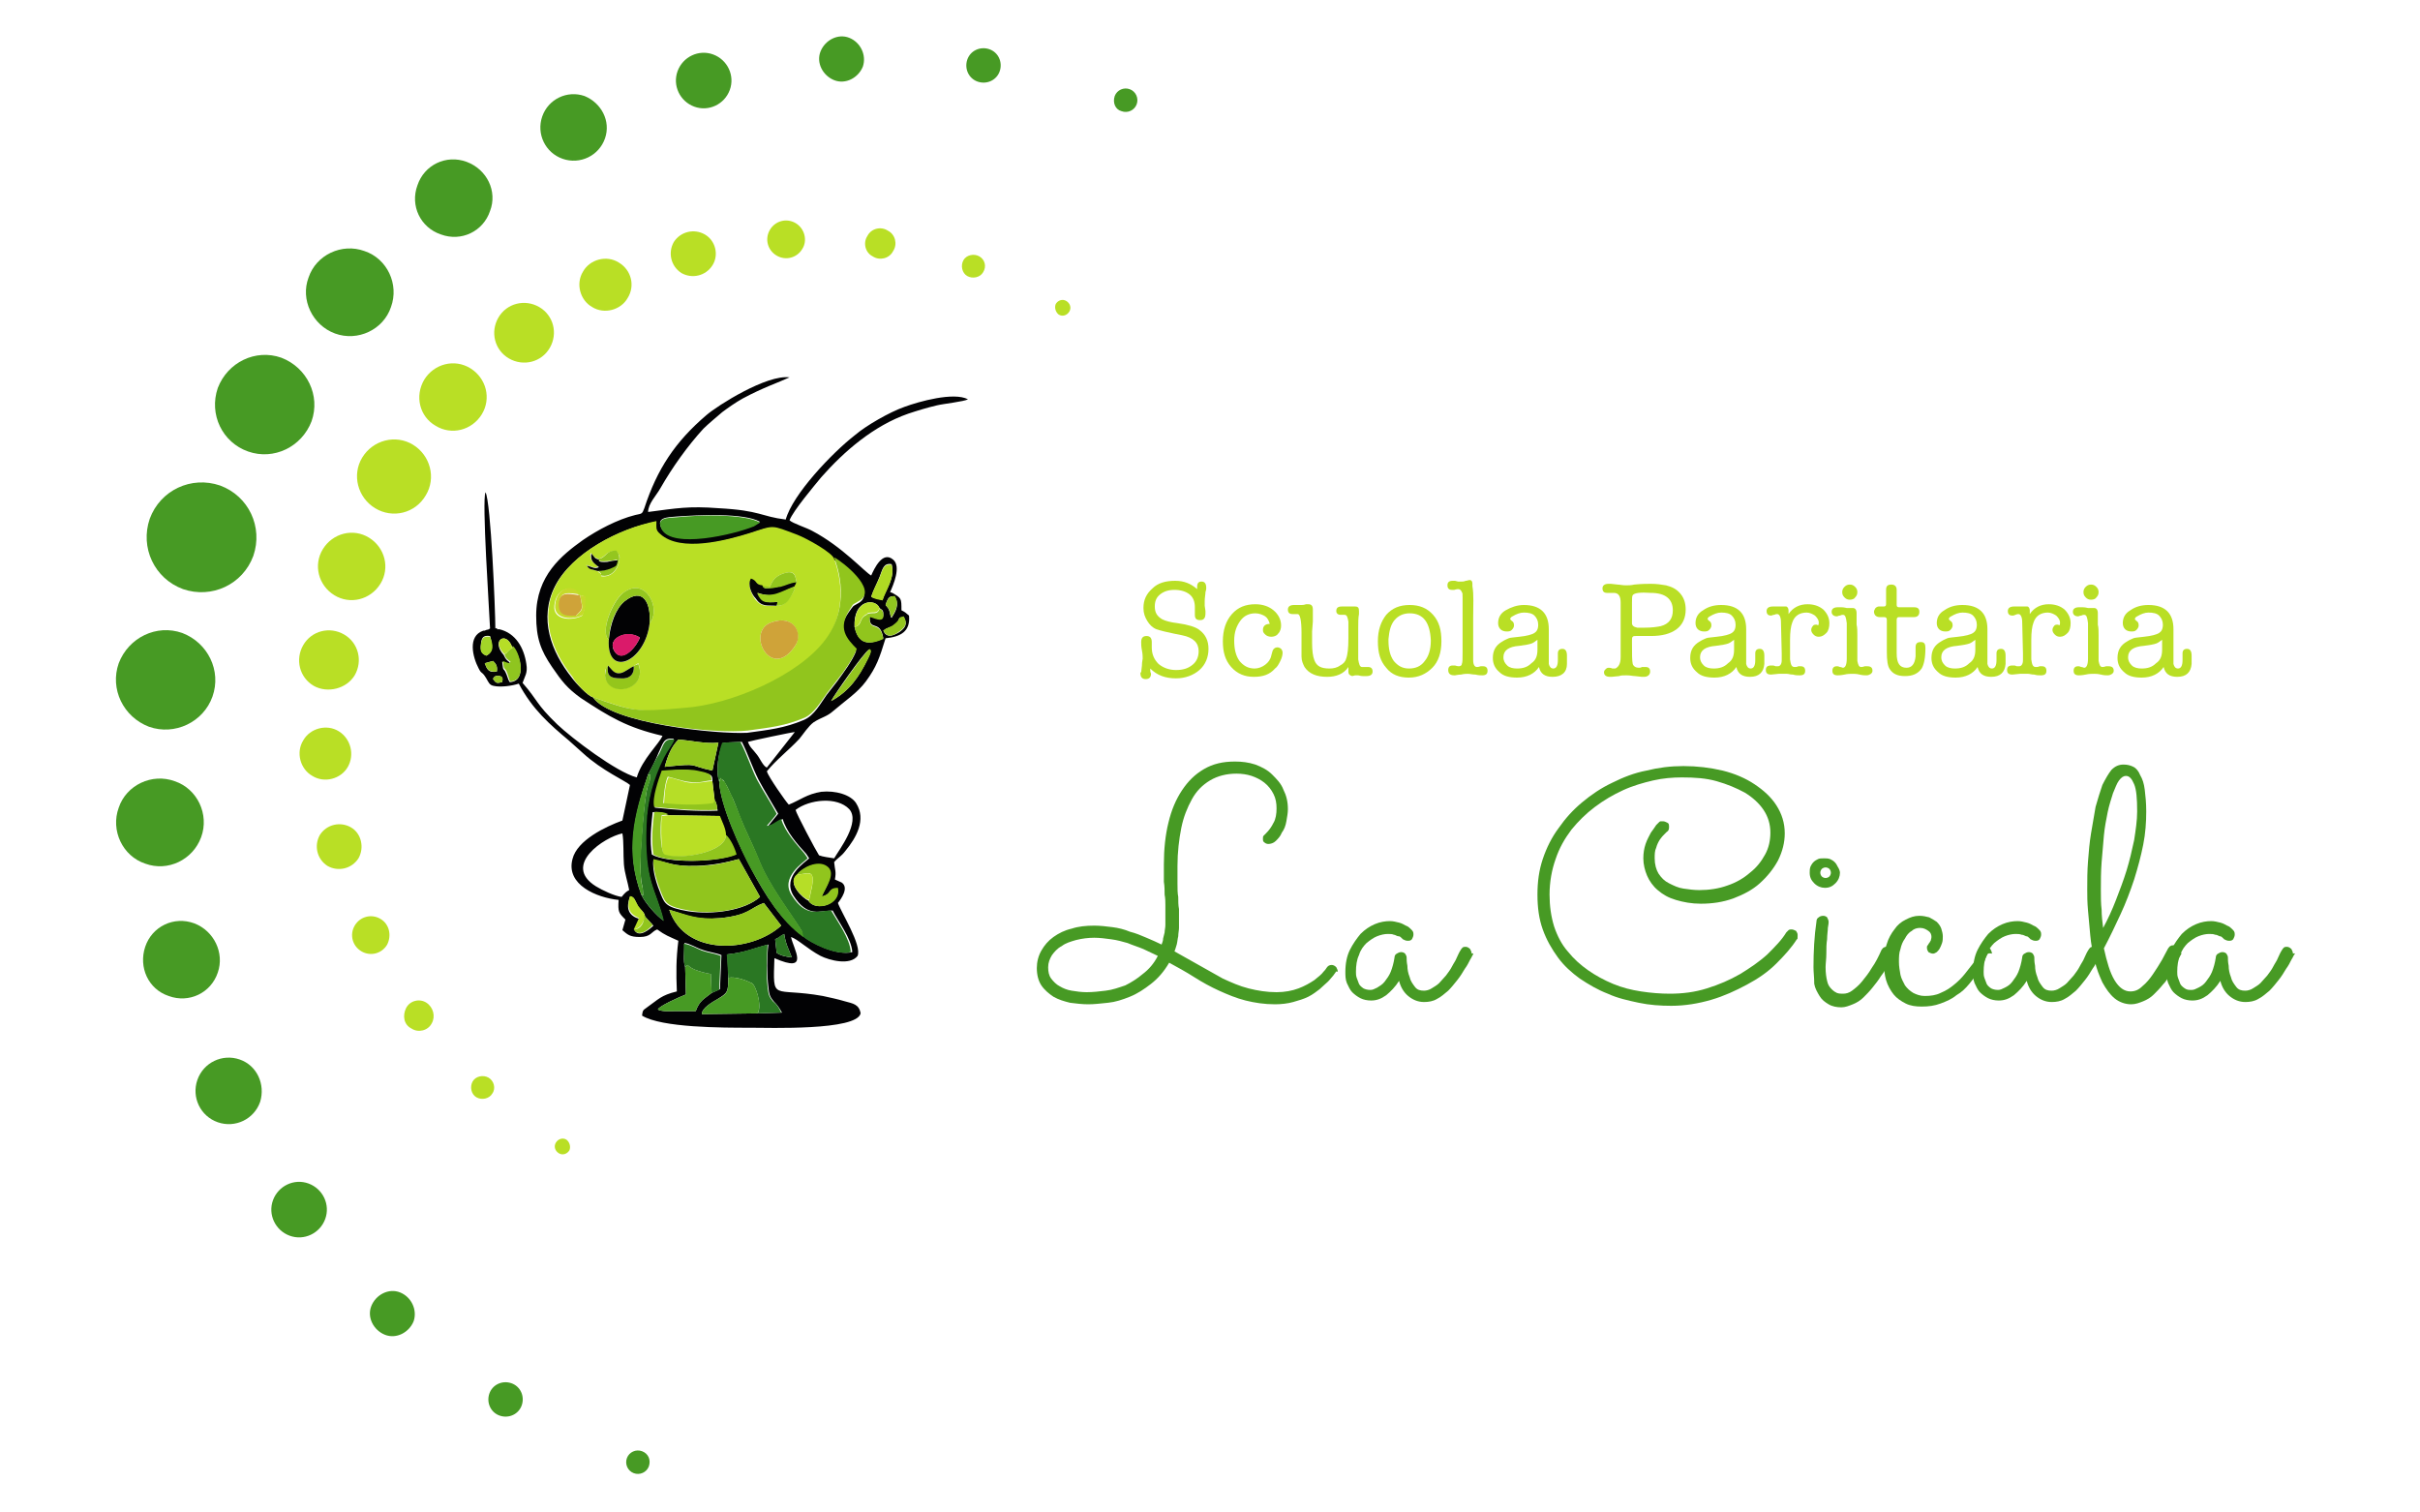 <svg xmlns="http://www.w3.org/2000/svg" xmlns:xlink="http://www.w3.org/1999/xlink" id="Layer_1" x="0px" y="0px" viewBox="0 0 320 200" style="enable-background:new 0 0 320 200;" xml:space="preserve"><style type="text/css">	.st0{fill-rule:evenodd;clip-rule:evenodd;fill:#020204;}	.st1{fill-rule:evenodd;clip-rule:evenodd;fill:#B9DF25;}	.st2{fill-rule:evenodd;clip-rule:evenodd;fill:#91C51D;}	.st3{fill-rule:evenodd;clip-rule:evenodd;fill:#2A7723;}	.st4{fill-rule:evenodd;clip-rule:evenodd;fill:#479A24;}	.st5{fill-rule:evenodd;clip-rule:evenodd;fill:#2C7722;}	.st6{fill-rule:evenodd;clip-rule:evenodd;fill:#B6DE27;}	.st7{fill-rule:evenodd;clip-rule:evenodd;fill:#CFA339;}	.st8{fill-rule:evenodd;clip-rule:evenodd;fill:#94C61F;}	.st9{fill-rule:evenodd;clip-rule:evenodd;fill:#030305;}	.st10{fill-rule:evenodd;clip-rule:evenodd;fill:#94C61B;}	.st11{fill-rule:evenodd;clip-rule:evenodd;fill:#DA1A6A;}	.st12{fill-rule:evenodd;clip-rule:evenodd;fill:#8FC51F;}	.st13{fill-rule:evenodd;clip-rule:evenodd;fill:#AFDA23;}	.st14{fill-rule:evenodd;clip-rule:evenodd;fill:#9DD01D;}	.st15{fill-rule:evenodd;clip-rule:evenodd;fill:#C5DA2A;}	.st16{fill-rule:evenodd;clip-rule:evenodd;fill:#A3D528;}	.st17{fill-rule:evenodd;clip-rule:evenodd;fill:#90C420;}	.st18{fill-rule:evenodd;clip-rule:evenodd;fill:#95C622;}	.st19{fill:#B9DF25;}	.st20{fill:#479A24;}	.st21{display:none;}	.st22{display:inline;fill:#91C51D;}</style><g>	<path class="st0" d="M85.7,67.7c0-1.1,1.1-2.2,1.6-3.1c1.6-2.8,3.6-5.6,5.7-7.9c0.6-0.6,1.8-1.6,2.5-2.2c0.8-0.6,1.8-1.3,2.7-1.8  c2.8-1.5,4.7-2.1,6.2-2.8c-3-0.4-9.5,3.7-11,5c-4.1,3.5-6.5,7.1-8.2,12.3c-0.3,0.8-0.3,0.7-1.2,0.9c-2.4,0.6-5,2-6.9,3.3  c-2.8,2-6.2,4.7-6.2,10c0,3,0.6,4.6,2.1,6.8c1.3,1.9,2,2.8,3.8,4.1c3.8,2.5,6.1,3.9,10.8,5c-0.4,1-2.7,3.1-3.4,5.5  c-2.7-0.7-8.6-5.2-10.5-7c-2.9-2.8-2.5-3.1-4.6-5.5c0.3-0.9,0.7-1.3,0.5-2.5c-0.3-2.1-1.4-4.1-3.6-4.6c-0.2,0-0.2,0.1-0.3-0.1  c0-0.1-0.1,0-0.2,0c0-2.4-0.6-16.8-1.3-18c-0.5,1,0.5,15.6,0.6,18c-0.3,0.2-0.1,0.1-0.5,0.2c-0.2,0.1-0.2,0.1-0.4,0.1  c-2.1,0.7-1.4,3.5-0.6,5c0.4,0.8,0.4,0.3,1,1.3c0.3,0.5,0.4,0.9,1,1c0.9,0.2,2.4,0,3.3-0.3c1.8,3.4,4.1,5.4,6.6,7.5l1.9,1.7  c2.5,2.3,5.7,3.7,6.2,4.2l-1,4.7c-2.2,0.8-6,2.6-6.6,5.1c-0.9,3.4,3.2,5.1,6.1,5.4c-0.1,1.6,0,1.7,0.9,2.6l-0.4,1.4  c0.7,0.6,1,0.9,2.3,0.9c1.5,0,1.5-0.7,2.3-1c1.1,0.8,1.5,0.9,2.8,1.5c-0.3,2.4-0.3,4.2-0.2,6.7c-2.1,0.5-2.5,1.1-3.8,2  c-0.6,0.5-0.7,0.3-0.8,1.2c2.6,1.6,10.6,1.6,14.3,1.6c2.5,0,14.1,0.4,14.6-1.9c-0.2-1.2-1-1.3-2.1-1.6c-1-0.3-2-0.5-2.9-0.7  c-6.7-1.2-6.6,0.9-6.4-5c4.8,2.1,2.5-1.2,2.2-2.8c0.9,0.3,2.2,1.6,3.9,2.5c1.2,0.6,3.9,1.3,4.9,0c0.6-1.4-2.2-5.8-2.6-7  c0.4-0.5,1.5-2,0.5-2.7l-0.9-0.4c0.2-1.1,0-1.2-0.1-2.3c0.5-0.6,0.9-0.7,1.5-1.5c1.4-1.7,2.8-4.1,1.4-6.3c-0.7-1.1-2.7-1.7-4.6-1.5  c-1.9,0.3-2.8,1.1-4.3,1.7c-0.4-0.4-2.7-3.7-2.9-4.4c1.2-1.5,2.9-2.8,4.3-4.3c0.5-0.6,1.2-1.7,1.9-2.2c1.1-0.7,1.7-0.7,2.6-1.5  c1.5-1.3,3.2-2.4,4.3-3.9c1.4-1.9,1.8-3.1,2.6-5.7c2-0.2,3.3-0.9,3.1-3c-0.5-0.4-0.4-0.4-1-0.7c0-1.6,0-1.6-1.2-2.3l-0.3-0.1  c0.4-0.9,1.5-3.4,0.4-4.3c-1.4-1.2-2.5,1.2-2.9,2.1c-0.8-0.4-3.8-3.8-7.8-5.9c-0.7-0.4-2.6-1-3-1.4c0.5-1.3,3.3-4.6,4.2-5.7  c3-3.4,6.9-6.8,11.5-8.4c1.2-0.4,2.5-0.8,3.8-1.1c0.8-0.2,3.6-0.5,4.1-0.8c-1.9-1-6.5,0.3-8.4,1c-2,0.7-5.1,2.5-6.5,3.7  c-3.1,2.4-8.3,7.9-9.2,11.2c-3.3-0.4-3.3-1.2-8.9-1.5C91.1,66.9,89.5,67.2,85.7,67.7 M99.7,69.5c-2.7,1.1-10.8,3-12.2,0.4  c-0.8-1.5,0.7-1.5,2-1.6c2.8-0.2,8.9-0.5,11,0.7L99.7,69.5z M115.2,78.9c0.3-0.9,0.7-1.6,1.1-2.6c0.4-1,0.5-1.9,1.6-1.7  c0.5,1.8-0.8,3.4-1.2,4.7c-0.3,0-0.6-0.1-0.9-0.2C115.3,79,115.4,79,115.2,78.9 M78.4,92.2c-0.6-0.1-2.3-1.9-2.8-2.6  c-2.7-3.4-4.4-7.8-2.2-12.1c2.2-4.3,8.4-7.6,13.3-8.5c0,0.9,0,1.1,0.5,1.7c2.6,2.5,8.9,0.8,11.8-0.1c3.4-1.1,2.8-1.1,6.3,0.2  c1.3,0.5,4.7,2.4,4.9,3.2c1,0.5,5.8,4.2,3.4,5.7c-1,0.6-0.6,0.2-1.4,1.3c-1.6,2.3-0.5,3.7,1,5.1c-0.5,1.3-1.7,2.9-2.5,4l-1.4,1.8  c-0.8,1.1-1.6,2.7-3,3.3c-2.6,1.1-4.6,1.3-7.5,1.7C94.8,97.1,80.8,95.7,78.4,92.2 M117.1,80c0.4-1.5,1-1.1,1.2-1.1  c0.7,1,0.1,2-0.4,2.8c0,0-0.1-0.1-0.1-0.1l-0.1-0.4c-0.1-0.3,0.1,0-0.1-0.4C117.5,80.4,117.4,80.4,117.1,80 M113,82.9  c-0.2-3.7,2.8-3.8,3.3-2.5c0.2,0.2,0.5,0.2,0.5,0.7c0.1,1.4-1.4,0.4-1.8,0.4c-0.1,2.1,1.4,0.3,1.8,2.9  C114.8,85.4,113.5,85.1,113,82.9 M116.8,83.4c0.6-0.5,0.8-0.3,1.5-0.8c1-0.8,0.1-0.8,1.2-1c0.6,1,0.1,1.5-0.6,2  C117.9,84.2,117.2,84.3,116.8,83.4 M67.7,85.5c1,0.7,2.1,4.6-0.3,4.7c-0.2-0.4,0,0.1-0.2-0.4c-0.7-2.1-0.6-0.5-0.8-2.3  c1.1,0.4,0.9,0.2,1,0.1c-0.5-0.4-0.5-0.4-0.8-1C64.9,84.7,66.9,83.4,67.7,85.5 M64.3,86.7c-0.6-0.3-0.8-0.6-0.7-1.6  c0.1-0.9,0.4-1.1,1.2-1C65.1,85.2,65.3,86.2,64.3,86.7 M109.9,92.7c0.4-0.8,4.3-6.4,5-6.8c0.1,0.2,0.5-0.1-0.2,1.3  C113.6,89.5,112.3,91.4,109.9,92.7 M65.2,87.4c0.4,0.4,0.6,0.7,0.5,1.4c-1.1,0.2-1.3-0.3-1.6-1.1L65.2,87.4z M66.1,89.4  c0.4,0.1,0.4,0.4,0.3,0.8c-0.8,0.2-0.8,0.1-1.2-0.4C65.2,89.8,65.3,89.2,66.1,89.4 M98.9,98.1c0.2-0.1,5.9-1.3,6.2-1.3l-3.7,4.7  c-0.5-0.2-0.9-1.2-1.3-1.7C99.5,99,99.2,98.9,98.9,98.1 M84.8,118.3c-2.1-5.7-0.9-10.6,0.9-15.9c0.5-0.9,1-1.9,1.4-2.9  c0.6-1.2,0.6-2,2-1.8c-0.4,0.9-0.9,1.4-1.4,2.4c-1.4,2.8-2.1,5.7-2.3,8.9c-0.3,7.6,1.3,8.5,2.3,12.7  C86.9,121.2,85.3,119.4,84.8,118.3 M87.9,101.4c0.4-1.5,0.9-2.7,1.8-3.6c1.7,0.1,3.6,0.6,5.3,0.4l-0.8,3.7  C90.8,101.2,92.8,100.9,87.9,101.4 M106.2,123.8c-2.9-2.1-5-5.4-6.9-9c-1.3-2.4-4.1-8.4-4.2-11.5c-0.5-1.3-0.1-4,0.6-5.1l2.4-0.1  c0.8,1.6,1.4,3.4,2.2,5c0.8,1.5,1.8,3.1,2.6,4.5c-0.1,0.1-1.3,1.6-1.3,1.6c0.6,0,1.2-0.6,1.9-0.9c0.5,1.7,1.9,3.3,3.1,4.6l0.4,0.6  c-0.5,0.5-3.6,2.4-2.1,4.9c1.9,3,3.5,2,5.2,2c0.7,1.4,2.5,3.7,2.6,5.5C110.6,126.4,107.3,124.7,106.2,123.8 M94.2,103.3l0.3,2.5  c0.3,0.4,0.3,1,0.4,1.4c-2.9,0.1-5.5-0.1-8.3-0.4c-0.2-1.2,0.7-3.7,1-4.8c1.3-0.1,2.6-0.3,3.9-0.1c0.5,0.1,1.2,0.2,1.7,0.3  C94.1,102.5,94.2,102.5,94.2,103.3 M105.2,107.1c1.8-1.4,5.5-1.8,7.1-0.1c1.5,1.7-1.3,5.3-2,6.5c-0.6-0.1-1.5-0.2-2-0.4  C107.9,112.5,105.3,107.6,105.2,107.1 M88.3,107.8l6.8,0.1c0.3,0.7,0.8,1.7,0.8,2.5c0.6,0.5,1.2,1.9,1.3,2.6c-2.3,1-8.9,1.2-11,0  c-0.3-1.8-0.1-3.7,0.1-5.6C87,107.3,87.9,107.5,88.3,107.8 M92.1,114.5c2.2-0.1,3.7-0.4,5.6-0.9l2.8,5c-2,1.8-6.2,2.4-9.5,1.9  c-2.9-0.5-3.1-1-3.6-2.2c-0.5-1.2-1.2-3.2-1-4.6C88.4,114,88.9,114.6,92.1,114.5 M82.2,118.6c-0.9-0.1-2.6-0.9-3.4-1.4  c-4.5-2.8,1.1-6.5,3.5-7c0.2,1.1,0.1,2.8,0.2,4.1c0.1,1.2,0.5,2.3,0.7,3.4C82.8,117.9,82.6,118.1,82.2,118.6 M106.9,119.1  c-0.7-0.3-2.9-2.3-1.5-3.4c0.6-0.9,2.7-1.9,3.8-1.1c1.3,0.9-0.1,2.9-0.6,4c1.4-0.3,0.8-1.1,2.1-1.1  C111.2,119.6,107.8,120.6,106.9,119.1 M85.3,121.2l1.1,1.2c-0.4,0.4-1.9,1.7-2.5,0.6l0.6-1.5c-1.3-0.4-1.8-1.3-1.2-2.9  c0.6-0.1,0.7,0.6,1.1,1.3C84.8,120.4,85.2,120.6,85.3,121.2 M88.5,120.3c2.6,0.8,3.6,1.4,6.8,1.1c3.8-0.4,3.8-1.3,5.7-2l2.3,3  C99.3,126,90.6,126.5,88.5,120.3 M102.5,124.2c0.7-0.3,0.6-0.4,1.2-0.7c0.2,1.4,0.6,2,1,3.1c-0.8-0.1-1.4-0.2-2-0.6L102.5,124.2z   M100.2,134l-7.4,0.1c0-0.8,1.4-1.6,2.1-2c1.3-0.8,1.4-0.9,1.4-2.8l-0.1-3.1c2.6-0.3,3.4-0.8,5.4-1.3c-0.2,1.7-0.2,3.9,0,5.6  c0.1,1,0.2,1.3,0.7,1.9c0.5,0.5,0.7,0.8,1.1,1.5L100.2,134z M94.1,131.3c-1,0.8-1.6,1-2.1,2.4c-0.9,0-1.8,0-2.7,0  c-0.7,0-1.7,0.1-2.3-0.2c0-0.4,2.9-1.7,3.7-2l-0.1-3.6c-0.3-0.8-0.1-2.2-0.1-3.2c0.6,0,1.7,0.7,2.4,0.9c0.8,0.3,1.8,0.4,2.5,0.7  l-0.2,4.5L94.1,131.3z"></path>	<path class="st1" d="M78.4,92.2c5.3,1.8,5.5,2,12.1,1.6c6.1-0.4,15.3-4.3,18.7-9.1c3.6-5,1.1-10.7,1.1-10.8  c-0.2-0.8-3.6-2.7-4.9-3.2c-3.5-1.3-2.9-1.3-6.3-0.2c-2.9,0.9-9.1,2.6-11.8,0.1c-0.6-0.5-0.5-0.7-0.5-1.7c-5,1-11.1,4.2-13.3,8.5  c-2.2,4.3-0.5,8.7,2.2,12.1C76.1,90.3,77.7,92,78.4,92.2 M79,75.5c-0.9-0.3-0.9-0.1-1.5-0.8c0.7,0.2,1.1,0.5,1.6,0.2  c-0.6-0.5-1.2-0.8-1-1.8c0.5,0.5,0.4,0.6,1,0.8c1.1-0.2,0.9-1.1,2.4-1c0.4,0.5,0.5,0.6,0.4,1.1c-0.1,1.2-1,2.4-2.4,2.2  c-0.1-0.4,0.2-0.2-0.3-0.5L79,75.5z M104.9,77.6c0.2,0.2,0-0.1,0.2,0.3c-0.5,0.9-1.1,2.3-2.4,2.2c-1.3,0-2,0.2-2.8-0.8  c-0.4-0.5-1.1-1.8-0.6-2.6c0.9,0.2,0.5,0.7,1.5,0.9l1,0c0.3-0.7,0.6-1.3,1.6-1.7c1.4-0.5,1.8-0.2,1.9,1.1  C105.1,77.3,105.1,77.1,104.9,77.6 M76.5,78.7l0.2,0c0.1,0,0.4,0.1,0.6,0.2c0,1.2,0.1,1.4-0.3,2.5c-1.2,0.7-3.9,0.7-3.7-1.3  C73.5,77.6,75.9,77.3,76.5,78.7 M80.5,84.6c-1.2-1,0.5-5.2,1.9-6.2c3-2.3,5.1,2.2,3.5,4C85.3,87.7,80.2,89.7,80.5,84.6 M105.2,85.3  c-3.2,5-6.7-1.8-3.2-3C105,81.2,106.1,83.8,105.2,85.3 M80.4,88c0.5,0.5,0.7,1.2,1.7,1c0.5-0.1,1.2-0.7,1.7-0.9  c0,0,0.1-0.1,0.1-0.1l0.5-0.3c1.4,3.7-4.2,4.6-4.4,1.5c0-0.1,0-0.6,0.1-0.7C80.3,88.1,80.2,88.3,80.4,88"></path>	<path class="st2" d="M78.4,92.2c2.4,3.5,16.5,4.9,20.5,4.4c2.9-0.4,4.9-0.6,7.5-1.7c1.3-0.6,2.1-2.1,3-3.3l1.4-1.8  c0.8-1,2-2.7,2.5-4c-1.4-1.4-2.5-2.7-1-5.1c0.7-1.1,0.3-0.6,1.4-1.3c2.4-1.5-2.4-5.2-3.4-5.7c0,0.2,2.6,5.8-1.1,10.8  c-3.5,4.8-12.6,8.7-18.7,9.1C83.9,94.2,83.6,94,78.4,92.2"></path>	<path class="st3" d="M95.1,103.4c0.3-0.9,0-0.4,0.4-0.3c0.3,0.1,0.2,0.2,0.4,0.5c0.3,0.4,0.5,1,0.7,1.4c0.5,0.9,0.8,1.9,1.2,2.9  c0.7,1.8,1.7,3.7,2.5,5.7c1.3,3.4,4.3,7.2,5.7,9.5l0.1,0.5c0,0,0,0.1,0,0.1c0,0,0,0.1,0,0.1c1.1,0.9,4.3,2.6,6.4,2.1  c-0.1-1.8-1.8-4.1-2.6-5.5c-1.7,0-3.3,1-5.2-2c-1.6-2.4,1.6-4.4,2.1-4.9l-0.4-0.6c-1.1-1.3-2.6-2.9-3.1-4.6  c-0.7,0.3-1.3,0.9-1.9,0.9c0,0,1.3-1.5,1.3-1.6c-0.8-1.5-1.8-3-2.6-4.5c-0.8-1.6-1.3-3.3-2.2-5l-2.4,0.1  C95,99.4,94.6,102.1,95.1,103.4"></path>	<path class="st2" d="M100.5,118.6l-2.8-5c-1.9,0.5-3.4,0.9-5.6,0.9c-3.2,0.1-3.7-0.5-5.7-0.9c-0.1,1.4,0.6,3.4,1.1,4.6  c0.5,1.2,0.7,1.7,3.6,2.2C94.3,121,98.6,120.3,100.5,118.6"></path>	<path class="st2" d="M88.5,120.3c2.1,6.2,10.9,5.7,14.8,2.1l-2.3-3c-1.9,0.7-2,1.6-5.7,2C92,121.6,91.1,121,88.5,120.3"></path>	<path class="st1" d="M96,110.4c0-0.8-0.5-1.7-0.8-2.5l-6.8-0.1l-0.9,0.1c-0.1,0.9-0.1,3.6,0.1,4.6c0.2,0.7,0,0.2,0.3,0.6  C90.1,113.7,96,112.7,96,110.4"></path>	<path class="st4" d="M95.1,103.4c0.1,3.1,2.9,9.1,4.2,11.5c2,3.6,4,6.9,6.9,9c0,0,0-0.1,0-0.1c0,0,0-0.1,0-0.1l-0.1-0.5  c-1.4-2.4-4.4-6.1-5.7-9.5c-0.8-2-1.8-3.8-2.5-5.7c-0.4-1-0.8-2-1.2-2.9c-0.2-0.4-0.5-1-0.7-1.4c-0.2-0.3-0.1-0.4-0.4-0.5  C95.2,102.9,95.5,102.5,95.1,103.4"></path>	<path class="st4" d="M100.5,69.1c-2.1-1.2-8.2-1-11-0.7c-1.2,0.1-2.8,0-2,1.6c1.4,2.6,9.5,0.7,12.2-0.4L100.5,69.1z"></path>	<path class="st3" d="M96.3,129.3c0.9-0.2,2.3,0.3,3.1,0.7c0.5,0.2,1.4,2.9,0.8,4l3.1-0.1c-0.4-0.8-0.5-1-1.1-1.5  c-0.5-0.6-0.6-0.9-0.7-1.9c-0.2-1.7-0.1-3.9,0-5.6c-2.1,0.5-2.8,1-5.4,1.3L96.3,129.3z"></path>	<path class="st0" d="M80.5,84.6c-0.3,5.1,4.8,3,5.4-2.2c0.2-2.7-0.9-4.8-3.3-2.9C81.4,80.5,80.7,82.5,80.5,84.6 M84.6,84.3  c-0.3,1-2.2,3.4-3.3,1.9C80.1,84.4,82.9,83.2,84.6,84.3"></path>	<path class="st4" d="M100.2,134c0.6-1.2-0.3-3.8-0.8-4c-0.8-0.4-2.2-0.9-3.1-0.7c0,1.9-0.1,2.1-1.4,2.8c-0.7,0.4-2.1,1.2-2.1,2  L100.2,134z"></path>	<path class="st5" d="M85.7,102.4c0.3,0.3,0.4-0.5,0.2,0.9c0,0-0.3,0.7-0.3,0.9c-0.4,1.4-1,8.5-0.9,10.3c0,2.5,0.3,2.6,0.3,3.1  c0.1,1.3,0,0.6-0.2,0.7c0.5,1.1,2.1,2.9,3,3.5c-1-4.2-2.6-5.1-2.3-12.7c0.1-3.2,0.9-6.1,2.3-8.9c0.5-1,1-1.5,1.4-2.4  c-1.4-0.2-1.4,0.6-2,1.8C86.7,100.4,86.2,101.4,85.7,102.4"></path>	<path class="st2" d="M87.9,101.4c4.9-0.5,2.9-0.2,6.3,0.5l0.8-3.7c-1.6,0.2-3.6-0.3-5.3-0.4C88.8,98.7,88.3,99.9,87.9,101.4"></path>	<path class="st4" d="M94.1,131.3l-0.1-2.5c-3.8-0.7-2.7-1.7-3.4-0.9l0.1,3.6c-0.8,0.3-3.7,1.6-3.7,2c0.6,0.3,1.6,0.2,2.3,0.2  c0.9,0,1.8,0,2.7,0C92.5,132.3,93.1,132.1,94.1,131.3"></path>	<path class="st6" d="M94.5,105.8l-0.3-2.5c-0.9,0-1.6,0.3-2.9,0.2c-1.1-0.1-2-0.6-2.9-0.7c-0.5,0.9-0.5,2.4-0.6,3.5  c1.9,0.2,4.6,0.3,6.6,0L94.5,105.8z"></path>	<path class="st7" d="M105.2,85.3c1-1.5-0.2-4.1-3.2-3C98.5,83.5,102,90.3,105.2,85.3"></path>	<path class="st2" d="M94.5,105.8l-0.2,0.4c-2,0.3-4.7,0.2-6.6,0c0.1-1.1,0.2-2.6,0.6-3.5c0.9,0.2,1.9,0.6,2.9,0.7  c1.4,0.2,2.1-0.2,2.9-0.2c-0.1-0.8-0.1-0.8-1-1.1c-0.5-0.1-1.2-0.3-1.7-0.3c-1.3-0.1-2.6,0-3.9,0.1c-0.4,1.1-1.3,3.6-1,4.8  c2.8,0.3,5.4,0.5,8.3,0.4C94.9,106.8,94.8,106.2,94.5,105.8"></path>	<path class="st2" d="M96,110.4c0,2.3-5.9,3.3-8.1,2.6c-0.3-0.4-0.1,0.1-0.3-0.6c-0.3-0.9-0.3-3.7-0.1-4.6l0.9-0.1  c-0.4-0.3-1.3-0.4-1.9-0.3c-0.2,1.8-0.4,3.7-0.1,5.6c2.1,1.2,8.7,1,11,0C97.2,112.2,96.6,110.9,96,110.4"></path>	<path class="st5" d="M90.6,127.9c0.7-0.8-0.4,0.2,3.4,0.9l0.1,2.5l1-0.4l0.2-4.5c-0.7-0.3-1.6-0.4-2.5-0.7  c-0.7-0.3-1.8-0.9-2.4-0.9C90.5,125.7,90.3,127.1,90.6,127.9"></path>	<path class="st2" d="M105.4,115.6c1,0.2,2.6-1.2,1.9,2c-0.1,0.3-0.1,0.6-0.2,0.9c-0.2,0.8,0,0.3-0.2,0.6c0.9,1.5,4.4,0.6,3.9-1.7  c-1.4,0-0.7,0.8-2.1,1.1c0.5-1.2,2-3.1,0.6-4C108.1,113.7,106.1,114.7,105.4,115.6"></path>	<path class="st4" d="M84.8,118.3c0.2-0.1,0.3,0.5,0.2-0.7c0-0.4-0.3-0.5-0.3-3.1c0-1.8,0.5-8.9,0.9-10.3c0-0.1,0.3-0.8,0.3-0.9  c0.2-1.4,0.1-0.6-0.2-0.9C83.8,107.7,82.6,112.6,84.8,118.3"></path>	<path class="st2" d="M113,82.9c0.4,2.2,1.8,2.5,3.8,1.6c-0.4-2.6-1.9-0.8-1.8-2.9c0.4,0,2,1,1.8-0.4c-0.1-0.6-0.3-0.6-0.5-0.7  c-0.3,0.9-0.9,0.4-1.6,0.7c0,0-0.1,0-0.1,0.1C113.5,81.8,114.1,82.7,113,82.9"></path>	<path class="st8" d="M80.5,84.6c0.1-2.2,0.9-4.1,2.1-5.1c2.4-1.9,3.5,0.2,3.3,2.9c1.6-1.8-0.5-6.3-3.5-4  C81,79.5,79.3,83.6,80.5,84.6"></path>	<path class="st7" d="M76.7,78.7l-0.2,0c-1.3-0.2-2.6-0.5-2.7,1.2c-0.1,1.6,1,1.7,2.3,1.6C76.9,80.5,77.2,80.9,76.7,78.7"></path>	<path class="st9" d="M102.7,80.1l0.2-0.5c-1.6,0.1-2.1,0.1-2.7-1.2c2.3,0.8,3.1-0.1,4.8-0.8c0.2-0.4,0.2-0.2,0.3-0.7  c-0.9,0.1-1.3,0.4-2.1,0.6c-0.3,0.1-1,0.2-1.3,0.2c-0.7,0.1-0.8,0.2-1.1-0.3c-1-0.1-0.6-0.6-1.5-0.9c-0.5,0.8,0.1,2.1,0.6,2.6  C100.7,80.3,101.4,80,102.7,80.1"></path>	<path class="st10" d="M83.8,88.1c0.1,1-0.5,1.7-1.7,1.6c-1.4,0-1.9-0.3-1.7-1.7c-0.2,0.3-0.2,0.1-0.3,0.6c0,0.1-0.1,0.6-0.1,0.7  c0.2,3.1,5.8,2.1,4.4-1.5L83.9,88C83.9,88,83.8,88.1,83.8,88.1"></path>	<path class="st11" d="M84.6,84.3c-1.7-1.2-4.5,0.1-3.3,1.9C82.4,87.8,84.3,85.3,84.6,84.3"></path>	<path class="st12" d="M66.7,86.5c0.2,0.6,0.3,0.6,0.8,1c-0.1,0.1,0.1,0.4-1-0.1c0.2,1.8,0.2,0.2,0.8,2.3c0.2,0.5-0.1,0.1,0.2,0.4  c2.3-0.1,1.2-4,0.3-4.7c-0.1,0.6,0.1,0-0.5,0.6c0,0-0.1,0.1-0.1,0.1c0,0-0.1,0.1-0.1,0.1C66.7,86.6,67.3,86.2,66.7,86.5"></path>	<path class="st13" d="M115.2,78.9c0.2,0.1,0,0.1,0.6,0.3c0.3,0.1,0.6,0.1,0.9,0.2c0.4-1.3,1.7-3,1.2-4.7c-1.1-0.2-1.2,0.7-1.6,1.7  C115.9,77.2,115.5,78,115.2,78.9"></path>	<path class="st8" d="M109.9,92.7c2.4-1.3,3.7-3.2,4.9-5.6c0.7-1.4,0.2-1.1,0.2-1.3C114.3,86.3,110.3,92,109.9,92.7"></path>	<path class="st6" d="M105.4,115.6c-1.4,1.1,0.7,3.1,1.5,3.4c0.3-0.3,0,0.2,0.2-0.6c0.1-0.3,0.1-0.6,0.2-0.9  C108,114.5,106.4,115.8,105.4,115.6"></path>	<path class="st14" d="M102.7,80.1c1.4,0.1,1.9-1.2,2.4-2.2c-0.2-0.4,0-0.2-0.2-0.3c-1.7,0.6-2.6,1.5-4.8,0.8  c0.6,1.4,1.1,1.3,2.7,1.2L102.7,80.1z"></path>	<path class="st15" d="M76.7,78.7c0.5,2.2,0.3,1.8-0.5,2.7c-1.4,0.1-2.4,0-2.3-1.6c0.1-1.7,1.4-1.4,2.7-1.2c-0.6-1.4-3-1.1-3.2,1.4  c-0.2,2,2.5,2,3.7,1.3c0.4-1.2,0.3-1.3,0.3-2.5C77.1,78.8,76.8,78.7,76.7,78.7"></path>	<path class="st2" d="M100.8,77.5c0.3,0.4,0.5,0.3,1.1,0.3c0.3,0,1-0.2,1.3-0.2c0.8-0.2,1.2-0.5,2.1-0.6c-0.1-1.3-0.6-1.6-1.9-1.1  c-1,0.4-1.3,1-1.6,1.7L100.8,77.5z"></path>	<path class="st6" d="M113,82.9c1-0.2,0.5-1.1,1.6-1.7c0,0,0.1,0,0.1-0.1c0.7-0.3,1.3,0.2,1.6-0.7C115.8,79.1,112.9,79.2,113,82.9"></path>	<path class="st6" d="M83.8,122.9c0.9-0.1,1.3-1,1.5-1.7c-0.1-0.6-0.5-0.8-0.9-1.4s-0.5-1.3-1.1-1.3c-0.5,1.6,0,2.4,1.2,2.9  L83.8,122.9z"></path>	<path class="st8" d="M79.1,73.9c0.1,0.1-0.2,0.4,1.1,0.3c0.4,0,0.9-0.1,1.4-0.2c-0.1,0.8-0.1,0.7-1,1.1c-0.6,0.3-0.9,0.4-1.7,0.3  l0.3,0.2c0.5,0.4,0.2,0.1,0.3,0.5c1.4,0.3,2.3-1,2.4-2.2c0-0.5-0.1-0.7-0.4-1.1C80,72.8,80.2,73.8,79.1,73.9"></path>	<path class="st9" d="M79,75.5c0.8,0,1.1-0.1,1.7-0.3c0.9-0.4,0.8-0.3,1-1.1c-0.5,0-1,0.1-1.4,0.2c-1.3,0.1-1.1-0.2-1.1-0.3  c-0.7-0.2-0.5-0.3-1-0.8c-0.2,1,0.4,1.3,1,1.8c-0.6,0.3-1-0.1-1.6-0.2C78,75.4,78.1,75.2,79,75.5"></path>	<path class="st5" d="M102.5,124.2l0.2,1.8c0.6,0.4,1.3,0.5,2,0.6c-0.4-1.1-0.8-1.7-1-3.1C103,123.8,103.1,123.9,102.5,124.2"></path>	<path class="st8" d="M116.8,83.4c0.5,0.9,1.2,0.8,2.1,0.1c0.7-0.5,1.2-1,0.6-2c-1,0.2-0.2,0.2-1.2,1  C117.6,83.1,117.3,82.9,116.8,83.4"></path>	<path class="st16" d="M64.3,86.7c1.1-0.5,0.9-1.5,0.5-2.5c-0.8-0.1-1.1,0.1-1.2,1C63.4,86.1,63.7,86.5,64.3,86.7"></path>	<path class="st9" d="M83.8,88.1c-0.5,0.2-1.2,0.8-1.7,0.9c-0.9,0.2-1.2-0.5-1.7-1c-0.2,1.4,0.3,1.7,1.7,1.7  C83.3,89.8,83.9,89.1,83.8,88.1"></path>	<path class="st17" d="M117.1,80c0.3,0.4,0.4,0.4,0.5,0.7c0.2,0.4,0,0.1,0.1,0.4l0.1,0.4c0,0,0,0.1,0.1,0.1c0.5-0.8,1.1-1.8,0.4-2.8  C118.1,78.9,117.5,78.6,117.1,80"></path>	<path class="st6" d="M66.7,86.5c0.6-0.4,0,0,0.3-0.2c0,0,0.1-0.1,0.1-0.1c0,0,0.1-0.1,0.1-0.1c0.6-0.6,0.4,0,0.5-0.6  C66.9,83.4,64.9,84.7,66.7,86.5"></path>	<path class="st2" d="M83.8,122.9c0.7,1.2,2.2-0.2,2.5-0.6l-1.1-1.2C85.2,121.9,84.8,122.9,83.8,122.9"></path>	<path class="st8" d="M64.1,87.7c0.3,0.8,0.5,1.2,1.6,1.1c0.1-0.7-0.1-1-0.5-1.4L64.1,87.7z"></path>	<path class="st18" d="M65.2,89.8c0.4,0.5,0.4,0.6,1.2,0.4c0.1-0.5,0.1-0.7-0.3-0.8C65.3,89.2,65.2,89.8,65.2,89.8"></path></g><g>	<path class="st19" d="M155.4,76.8c1.2,0,2.1,0.4,2.9,1.1v-0.3c0-0.5,0.2-0.7,0.6-0.7c0.4,0,0.6,0.3,0.6,0.8v0.1c0,0,0,0.2-0.1,0.5  c0,0.3-0.1,0.7-0.1,1.2c0,0.1,0,0.3,0,0.6l0.1,0.7c0,0.1,0,0.1,0,0.3c0,0.6-0.2,0.9-0.7,0.9c-0.5,0-0.7-0.2-0.7-0.7v-0.1l0-0.5  c0-0.2,0-0.3,0-0.4c0-0.7-0.2-1.3-0.7-1.7s-1.2-0.6-2-0.6c-0.8,0-1.4,0.2-1.9,0.6c-0.5,0.4-0.7,0.9-0.7,1.6c0,0.8,0.3,1.3,1,1.7  c0.4,0.2,1.1,0.4,2,0.5c1.4,0.2,2.4,0.5,2.9,0.9c0.8,0.6,1.2,1.4,1.2,2.5c0,1.1-0.4,2.1-1.2,2.8c-0.8,0.7-1.9,1.1-3.1,1.1  c-1.4,0-2.5-0.4-3.4-1.3v0.2v0.1c0,0.2,0.1,0.3,0.1,0.4c0,0.4-0.2,0.7-0.7,0.7c-0.5,0-0.7-0.3-0.7-0.8c0-0.1,0-0.1,0.1-0.1l0.1-0.9  c0-0.5,0.1-0.8,0.1-0.9c0-0.2,0-0.6-0.1-1.1c-0.1-0.5-0.1-0.8-0.1-1.1c0-0.5,0.2-0.8,0.7-0.8c0.5,0,0.7,0.3,0.7,0.8v0.3v0.4  c0,0.9,0.3,1.6,0.9,2.2c0.6,0.5,1.4,0.8,2.3,0.8c0.9,0,1.6-0.2,2.2-0.7c0.5-0.4,0.8-1,0.8-1.8c0-1.1-0.7-1.8-2.2-2.1l-1-0.2  c-1-0.2-1.8-0.4-2.4-0.6c-0.5-0.2-0.9-0.6-1.2-1.1c-0.3-0.5-0.5-1-0.5-1.7c0-1.1,0.4-1.9,1.2-2.6C153.1,77.1,154.1,76.8,155.4,76.8  "></path>	<path class="st19" d="M167,83.3c0-0.5,0.3-0.8,0.9-0.8c-0.1-0.4-0.3-0.8-0.6-1c-0.3-0.2-0.8-0.4-1.3-0.4c-0.8,0-1.5,0.3-2,1  c-0.5,0.7-0.8,1.5-0.8,2.6c0,1.1,0.2,2,0.7,2.7c0.5,0.6,1.1,1,2,1c0.5,0,1-0.2,1.4-0.5c0.4-0.3,0.7-0.7,0.8-1.2  c0.1-0.4,0.2-0.7,0.2-0.7c0.1-0.2,0.3-0.4,0.6-0.4c0.2,0,0.4,0.1,0.5,0.2s0.2,0.3,0.2,0.5c0,0.3-0.1,0.7-0.3,1.1  c-0.2,0.4-0.4,0.8-0.7,1c-0.7,0.8-1.6,1.1-2.8,1.1c-1.2,0-2.2-0.4-3-1.3c-0.8-0.9-1.1-2-1.1-3.4c0-1.5,0.4-2.7,1.2-3.6  c0.8-0.9,1.8-1.3,3.1-1.3c1,0,1.8,0.3,2.4,0.8c0.6,0.5,1,1.2,1,2c0,0.4-0.1,0.8-0.4,1.1c-0.2,0.3-0.6,0.4-0.9,0.4  c-0.3,0-0.6-0.1-0.8-0.3S167,83.6,167,83.3"></path>	<path class="st19" d="M178.3,88.8v-0.6c-0.6,0.9-1.6,1.3-2.8,1.3c-1.4,0-2.4-0.4-3-1.3c-0.2-0.4-0.4-0.8-0.4-1.4c0-0.3,0-0.8,0-1.6  v-1.5c0-1.7-0.2-2.5-0.5-2.5c-0.1,0-0.2,0-0.3,0c-0.2,0-0.3,0-0.4,0c-0.4,0-0.6-0.2-0.6-0.6c0-0.4,0.3-0.6,0.8-0.6  c0.1,0,0.3,0,0.5,0c0.2,0,0.4,0,0.5,0c0.1,0,0.3,0,0.6-0.1c0.2,0,0.3,0,0.3,0c0.4,0,0.6,0.2,0.6,0.7v0.4v1.2l-0.1,1.3V85  c0,1,0.1,1.8,0.3,2.3c0.3,0.8,0.9,1.1,2,1.1c0.5,0,1-0.1,1.4-0.4c0.4-0.2,0.7-0.5,0.8-0.9c0.2-0.5,0.3-1.4,0.3-2.7v-1v-1.2  c-0.1-0.6-0.2-0.9-0.5-0.9h-0.3h-0.2c-0.4,0-0.6-0.2-0.6-0.5c0-0.4,0.2-0.6,0.7-0.6c0.1,0,0.3,0,0.5,0c0.2,0,0.4,0,0.5,0  c0.1,0,0.2,0,0.4,0c0.2,0,0.3,0,0.4,0c0.4,0,0.5,0.2,0.5,0.6c0,0.2,0,0.3,0,0.4c-0.1,0.5-0.1,1.1-0.1,2V86c0,0.7,0,1.1,0,1.2  c0.1,0.6,0.2,1,0.5,1c0.1,0,0.2,0,0.4,0c0.2,0,0.3,0,0.4,0c0.4,0,0.6,0.2,0.6,0.6c0,0.4-0.3,0.6-0.8,0.6c-0.1,0-0.3,0-0.5,0  c-0.3,0-0.5-0.1-0.6-0.1c0,0-0.2,0-0.4,0c-0.1,0-0.3,0.1-0.4,0.1C178.5,89.3,178.3,89.2,178.3,88.8"></path>	<path class="st19" d="M186.3,89.6c-1.3,0-2.3-0.4-3-1.3c-0.8-0.9-1.1-2-1.1-3.5c0-1.5,0.4-2.6,1.1-3.5c0.8-0.9,1.8-1.3,3.1-1.3  c1.3,0,2.3,0.4,3.1,1.3s1.1,2,1.1,3.5c0,1.5-0.4,2.7-1.2,3.5C188.6,89.1,187.6,89.6,186.3,89.6 M186.4,81.1c-0.8,0-1.5,0.3-2,0.9  c-0.5,0.6-0.7,1.4-0.8,2.5v0.2c0,1.1,0.2,2,0.7,2.7c0.5,0.6,1.1,1,2,1c0.9,0,1.6-0.3,2.1-1c0.5-0.6,0.8-1.5,0.8-2.7  C189.1,82.3,188.2,81.1,186.4,81.1"></path>	<path class="st19" d="M194.8,81.7v5.6c0,0.6,0.2,0.9,0.5,0.9c0.1,0,0.2,0,0.5-0.1c0.1,0,0.2,0,0.3,0c0.4,0,0.6,0.2,0.6,0.6  c0,0.4-0.2,0.6-0.7,0.6c-0.2,0-0.5,0-0.9-0.1c-0.4,0-0.7-0.1-1-0.1c-0.2,0-0.5,0-0.9,0.1c-0.4,0-0.7,0.1-0.8,0.1h-0.1  c-0.5,0-0.8-0.2-0.8-0.7c0-0.4,0.2-0.6,0.6-0.6h0.1c0.1,0,0.1,0,0.2,0c0.3,0.1,0.5,0.1,0.5,0.1c0.2,0,0.4-0.1,0.4-0.3  c0.1-0.2,0.1-0.7,0.1-1.5l0-1.3v-2.8v-3.2c0-0.4,0-0.6-0.1-0.7c-0.1-0.3-0.3-0.4-0.5-0.4c0,0-0.2,0-0.5,0.1c-0.1,0-0.2,0-0.3,0  c-0.4,0-0.6-0.2-0.6-0.6c0-0.4,0.2-0.6,0.7-0.6c0.1,0,0.2,0,0.3,0l0.4,0.1c0.2,0,0.4,0,0.5,0c0.1,0,0.3,0,0.5-0.1  c0.2,0,0.4-0.1,0.5-0.1c0.3,0,0.4,0.2,0.4,0.5c0,0.1,0,0.2,0,0.3C194.9,78.7,194.8,80,194.8,81.7"></path>	<path class="st19" d="M205.3,89.5c-1,0-1.6-0.4-1.8-1.3c-0.6,0.9-1.6,1.4-2.9,1.4c-1,0-1.8-0.2-2.3-0.7c-0.6-0.5-0.9-1.1-0.9-1.9  c0-1,0.4-1.7,1.3-2.2c0.3-0.2,0.6-0.3,0.8-0.4c0.2-0.1,0.7-0.1,1.4-0.2c1-0.1,1.7-0.3,2-0.5c0.3-0.2,0.5-0.5,0.5-1.1  c0-0.5-0.2-0.9-0.5-1.2c-0.3-0.3-0.8-0.4-1.4-0.4c-0.5,0-1,0.2-1.5,0.5c-0.2,0.1-0.3,0.2-0.3,0.4c0,0,0.1,0.1,0.2,0.2  c0.2,0.1,0.3,0.3,0.3,0.6c0,0.2-0.1,0.4-0.3,0.6c-0.2,0.2-0.4,0.2-0.7,0.2c-0.3,0-0.6-0.1-0.8-0.3c-0.2-0.2-0.3-0.5-0.3-0.8  c0-0.7,0.3-1.3,1-1.7s1.5-0.7,2.4-0.7c2.2,0,3.3,1.1,3.3,3.2v3.6c0,0.6,0,0.9,0,1c0.1,0.4,0.3,0.6,0.6,0.6c0.4,0,0.6-0.4,0.6-1.1  v-0.9c0-0.4,0.2-0.6,0.6-0.6c0.4,0,0.6,0.3,0.6,0.9v0.1v1C207.2,88.9,206.5,89.5,205.3,89.5 M203.3,85.9v-1.3  c-0.3,0.2-0.5,0.4-0.8,0.5c-0.3,0.1-0.8,0.2-1.6,0.3c-1.4,0.1-2.1,0.6-2.1,1.5c0,0.5,0.2,0.8,0.5,1.1c0.3,0.3,0.8,0.4,1.3,0.4  c0.8,0,1.4-0.2,1.9-0.7C203.1,87.3,203.3,86.7,203.3,85.9"></path>	<path class="st19" d="M214.3,86.9v-7.2c0-0.9-0.3-1.3-0.9-1.3c-0.1,0-0.2,0-0.4,0c-0.2,0-0.4,0-0.5,0c-0.4,0-0.6-0.2-0.6-0.6  c0-0.4,0.3-0.6,0.8-0.6c0.1,0,0.2,0,0.3,0l0.9,0.1c0.3,0,0.6,0.1,1.1,0.1c0.3,0,0.7,0,1.1-0.1c1-0.1,1.7-0.1,2.2-0.1  c0.8,0,1.4,0.1,2,0.2c0.8,0.2,1.4,0.5,1.9,1.1c0.5,0.6,0.7,1.3,0.7,2.1c0,1.1-0.4,2-1.2,2.6c-0.8,0.6-1.9,0.9-3.4,0.9H217h-0.7h0  c-0.2,0-0.3,0-0.4,0.1c-0.1,0.1-0.1,0.2-0.1,0.5V85c0,1.5,0,2.4,0.1,2.8c0.1,0.3,0.4,0.5,0.8,0.5c0.1,0,0.3,0,0.4-0.1  c0.3,0,0.4,0,0.5,0c0.4,0,0.6,0.2,0.6,0.6c0,0.4-0.3,0.7-0.8,0.7l-0.3,0l-0.9-0.1c-0.3,0-0.6-0.1-1.1-0.1c-0.4,0-0.8,0-1,0.1  l-1,0.1c0,0-0.1,0-0.1,0h-0.1c-0.5,0-0.8-0.2-0.8-0.6c0-0.2,0.1-0.3,0.2-0.4c0.1-0.1,0.2-0.2,0.4-0.2c0.1,0,0.3,0,0.5,0.1  c0.1,0,0.2,0,0.4,0C214,88.2,214.3,87.8,214.3,86.9 M215.9,78.7c-0.1,0.1-0.1,0.5-0.1,1v2.7c0,0.3,0.2,0.5,0.7,0.6h1  c0.9,0,1.6-0.1,2.1-0.2c1.1-0.3,1.6-1,1.6-2.1c0-1.5-1-2.3-2.9-2.3C216.9,78.3,216.1,78.4,215.9,78.7"></path>	<path class="st19" d="M231.4,89.5c-1,0-1.6-0.4-1.8-1.3c-0.6,0.9-1.6,1.4-2.9,1.4c-1,0-1.8-0.2-2.3-0.7c-0.6-0.5-0.9-1.1-0.9-1.9  c0-1,0.4-1.7,1.3-2.2c0.3-0.2,0.6-0.3,0.8-0.4c0.2-0.1,0.7-0.1,1.4-0.2c1-0.1,1.7-0.3,2-0.5c0.3-0.2,0.5-0.5,0.5-1.1  c0-0.5-0.2-0.9-0.5-1.2c-0.3-0.3-0.8-0.4-1.4-0.4c-0.5,0-1,0.2-1.5,0.5c-0.2,0.1-0.3,0.2-0.3,0.4c0,0,0.1,0.1,0.2,0.2  c0.2,0.1,0.3,0.3,0.3,0.6c0,0.2-0.1,0.4-0.3,0.6c-0.2,0.2-0.4,0.2-0.7,0.2c-0.3,0-0.6-0.1-0.8-0.3c-0.2-0.2-0.3-0.5-0.3-0.8  c0-0.7,0.3-1.3,1-1.7c0.7-0.5,1.5-0.7,2.4-0.7c2.2,0,3.3,1.1,3.3,3.2v3.6c0,0.6,0,0.9,0,1c0.1,0.4,0.3,0.6,0.6,0.6  c0.4,0,0.6-0.4,0.6-1.1v-0.9c0-0.4,0.2-0.6,0.6-0.6c0.4,0,0.6,0.3,0.6,0.9v0.1v1C233.2,88.9,232.6,89.5,231.4,89.5 M229.3,85.9  v-1.3c-0.3,0.2-0.5,0.4-0.8,0.5c-0.3,0.1-0.8,0.2-1.6,0.3c-1.4,0.1-2.1,0.6-2.1,1.5c0,0.5,0.2,0.8,0.5,1.1c0.3,0.3,0.8,0.4,1.3,0.4  c0.8,0,1.4-0.2,1.9-0.7C229.1,87.3,229.3,86.7,229.3,85.9"></path>	<path class="st19" d="M236.5,80.7v0.5c0.6-0.9,1.5-1.3,2.5-1.3c0.8,0,1.5,0.2,2.1,0.7c0.5,0.5,0.8,1.1,0.8,1.8c0,0.5-0.1,1-0.4,1.3  c-0.3,0.3-0.6,0.5-1,0.5c-0.3,0-0.5-0.1-0.7-0.3c-0.2-0.2-0.3-0.4-0.3-0.6c0-0.2,0.1-0.4,0.2-0.5c0.1-0.2,0.3-0.2,0.5-0.2  c0,0,0.1,0,0.2,0.1c0.1-0.1,0.1-0.3,0.1-0.4c0-0.3-0.2-0.6-0.5-0.9c-0.3-0.2-0.7-0.4-1.1-0.4c-0.9,0-1.6,0.4-1.9,1.3  c-0.2,0.5-0.3,1.3-0.3,2.3v1.2c0,0.8,0,1.3,0,1.4c0.1,0.7,0.2,1,0.6,1c0.2,0,0.3,0,0.5-0.1c0.1,0,0.2,0,0.3,0  c0.4,0,0.6,0.2,0.6,0.6c0,0.4-0.2,0.6-0.7,0.6h-0.1c-0.2,0-0.5,0-0.8-0.1c-0.4,0-0.6-0.1-0.8-0.1c-0.5,0-0.9,0-1.1,0l-1,0.1  c-0.5,0-0.7-0.2-0.7-0.6c0-0.4,0.2-0.6,0.7-0.6c0.1,0,0.2,0,0.3,0l0.3,0.1c0.1,0,0.2,0,0.3,0c0.3,0,0.5-0.3,0.5-0.8v-0.9l-0.1-4.1  c0-0.7-0.2-1.1-0.5-1.1c-0.1,0-0.2,0-0.4,0.1c-0.2,0-0.3,0.1-0.4,0.1c-0.4,0-0.6-0.2-0.6-0.6c0-0.4,0.3-0.6,0.8-0.6  c0.1,0,0.3,0,0.5,0c0.2,0,0.4,0,0.5,0c0.1,0,0.3,0,0.5,0c0.1,0,0.2,0,0.3,0C236.3,80.2,236.5,80.4,236.5,80.7"></path>	<path class="st19" d="M245.6,84v2.3c0,0.6,0,1,0,1.1c0.1,0.5,0.2,0.8,0.5,0.8c0.1,0,0.2,0,0.5-0.1c0.1,0,0.2,0,0.3,0  c0.5,0,0.7,0.2,0.7,0.6c0,0.2-0.1,0.3-0.2,0.4c-0.2,0.1-0.3,0.2-0.6,0.2c-0.2,0-0.5,0-0.9-0.1c-0.4-0.1-0.7-0.1-0.9-0.1  c-0.3,0-0.7,0-1.1,0.1c-0.5,0.1-0.8,0.1-0.9,0.1c-0.5,0-0.7-0.2-0.7-0.6c0-0.4,0.2-0.6,0.6-0.6c0.1,0,0.2,0,0.4,0.1  c0.2,0,0.3,0.1,0.4,0.1c0.3,0,0.5-0.4,0.5-1.2v-1.6V84v-1.6c-0.1-0.8-0.2-1.1-0.5-1.1c-0.1,0-0.2,0-0.4,0.1c-0.2,0-0.3,0.1-0.4,0.1  c-0.4,0-0.7-0.2-0.7-0.6c0-0.4,0.3-0.6,0.8-0.6c0.2,0,0.4,0,0.5,0c0.4,0,0.6,0.1,0.7,0.1c0.1,0,0.2,0,0.4,0c0.2,0,0.3,0,0.4,0  c0.3,0,0.5,0.2,0.5,0.7c0,0,0,0.1,0,0.2c0,0.1,0,0.2,0,0.2c0,0.1,0,0.5,0,1.1C245.6,83,245.6,83.5,245.6,84 M244.6,79.3  c-0.3,0-0.5-0.1-0.7-0.3c-0.2-0.2-0.3-0.4-0.3-0.7c0-0.3,0.1-0.5,0.3-0.7c0.2-0.2,0.4-0.3,0.7-0.3c0.3,0,0.5,0.1,0.7,0.3  c0.2,0.2,0.3,0.4,0.3,0.7c0,0.3-0.1,0.5-0.3,0.7C245.2,79.2,244.9,79.3,244.6,79.3"></path>	<path class="st19" d="M253.3,86.8v-1.2c0-0.5,0.2-0.7,0.7-0.7s0.6,0.3,0.6,0.8c0,1.3-0.2,2.2-0.5,2.7c-0.5,0.7-1.2,1-2.2,1  c-1,0-1.6-0.3-2-0.9c-0.3-0.4-0.4-1.2-0.4-2.3V82c0-0.3-0.1-0.4-0.4-0.4h-0.6c-0.2,0-0.4-0.1-0.5-0.2c-0.1-0.1-0.2-0.3-0.2-0.5  c0-0.2,0.1-0.3,0.2-0.5c0.1-0.1,0.3-0.2,0.4-0.2h0.7c0.2,0,0.3-0.1,0.3-0.3v-1.9c0-0.5,0.2-0.7,0.7-0.7c0.4,0,0.7,0.2,0.7,0.7V80  c0,0.2,0.1,0.3,0.3,0.3h2c0.5,0,0.7,0.2,0.7,0.6c0,0.4-0.2,0.7-0.7,0.7h-2c-0.2,0-0.3,0.1-0.3,0.4v4.4c0,1.3,0.4,1.9,1.3,1.9  C252.8,88.3,253.2,87.8,253.3,86.8"></path>	<path class="st19" d="M263.3,89.5c-1,0-1.6-0.4-1.8-1.3c-0.6,0.9-1.6,1.4-2.9,1.4c-1,0-1.8-0.2-2.3-0.7c-0.6-0.5-0.9-1.1-0.9-1.9  c0-1,0.4-1.7,1.3-2.2c0.3-0.2,0.6-0.3,0.8-0.4c0.2-0.1,0.7-0.1,1.4-0.2c1-0.1,1.7-0.3,2-0.5c0.3-0.2,0.5-0.5,0.5-1.1  c0-0.5-0.2-0.9-0.5-1.2c-0.3-0.3-0.8-0.4-1.4-0.4c-0.5,0-1,0.2-1.5,0.5c-0.2,0.1-0.3,0.2-0.3,0.4c0,0,0.1,0.1,0.2,0.2  c0.2,0.1,0.3,0.3,0.3,0.6c0,0.2-0.1,0.4-0.3,0.6c-0.2,0.2-0.4,0.2-0.7,0.2c-0.3,0-0.6-0.1-0.8-0.3c-0.2-0.2-0.3-0.5-0.3-0.8  c0-0.7,0.3-1.3,1-1.7c0.7-0.5,1.5-0.7,2.4-0.7c2.2,0,3.3,1.1,3.3,3.2v3.6c0,0.6,0,0.9,0,1c0.1,0.4,0.3,0.6,0.6,0.6  c0.4,0,0.6-0.4,0.6-1.1v-0.9c0-0.4,0.2-0.6,0.6-0.6c0.4,0,0.6,0.3,0.6,0.9v0.1v1C265.1,88.9,264.5,89.5,263.3,89.5 M261.2,85.9  v-1.3c-0.3,0.2-0.5,0.4-0.8,0.5c-0.3,0.1-0.8,0.2-1.6,0.3c-1.4,0.1-2.1,0.6-2.1,1.5c0,0.5,0.2,0.8,0.5,1.1c0.3,0.3,0.8,0.4,1.3,0.4  c0.8,0,1.4-0.2,1.9-0.7C261,87.3,261.2,86.7,261.2,85.9"></path>	<path class="st19" d="M268.4,80.7v0.5c0.6-0.9,1.5-1.3,2.5-1.3c0.8,0,1.5,0.2,2.1,0.7c0.5,0.5,0.8,1.1,0.8,1.8c0,0.5-0.1,1-0.4,1.3  c-0.3,0.3-0.6,0.5-1,0.5c-0.3,0-0.5-0.1-0.7-0.3c-0.2-0.2-0.3-0.4-0.3-0.6c0-0.2,0.1-0.4,0.2-0.5c0.1-0.2,0.3-0.2,0.5-0.2  c0,0,0.1,0,0.2,0.1c0.1-0.1,0.1-0.3,0.1-0.4c0-0.3-0.2-0.6-0.5-0.9c-0.3-0.2-0.7-0.4-1.1-0.4c-0.9,0-1.6,0.4-1.9,1.3  c-0.2,0.5-0.3,1.3-0.3,2.3v1.2c0,0.8,0,1.3,0,1.4c0.1,0.7,0.2,1,0.6,1c0.2,0,0.3,0,0.5-0.1c0.1,0,0.2,0,0.3,0  c0.4,0,0.6,0.2,0.6,0.6c0,0.4-0.2,0.6-0.7,0.6h-0.1c-0.2,0-0.5,0-0.8-0.1c-0.4,0-0.6-0.1-0.8-0.1c-0.5,0-0.9,0-1.1,0l-1,0.1  c-0.5,0-0.7-0.2-0.7-0.6c0-0.4,0.2-0.6,0.7-0.6c0.1,0,0.2,0,0.3,0l0.3,0.1c0.1,0,0.2,0,0.3,0c0.3,0,0.5-0.3,0.5-0.8v-0.9l-0.1-4.1  c0-0.7-0.2-1.1-0.5-1.1c-0.1,0-0.2,0-0.4,0.1s-0.3,0.1-0.4,0.1c-0.4,0-0.6-0.2-0.6-0.6c0-0.4,0.3-0.6,0.8-0.6c0.1,0,0.3,0,0.5,0  c0.2,0,0.4,0,0.5,0c0.1,0,0.3,0,0.5,0c0.1,0,0.2,0,0.3,0C268.2,80.2,268.4,80.4,268.4,80.7"></path>	<path class="st19" d="M277.5,84v2.3c0,0.6,0,1,0,1.1c0.1,0.5,0.2,0.8,0.5,0.8c0.1,0,0.2,0,0.5-0.1c0.1,0,0.2,0,0.3,0  c0.5,0,0.7,0.2,0.7,0.6c0,0.2-0.1,0.3-0.2,0.4c-0.2,0.1-0.3,0.2-0.6,0.2c-0.2,0-0.5,0-0.9-0.1c-0.4-0.1-0.7-0.1-0.9-0.1  c-0.3,0-0.7,0-1.1,0.1c-0.5,0.1-0.8,0.1-0.9,0.1c-0.5,0-0.7-0.2-0.7-0.6c0-0.4,0.2-0.6,0.6-0.6c0.1,0,0.2,0,0.4,0.1  c0.2,0,0.3,0.1,0.4,0.1c0.3,0,0.5-0.4,0.5-1.2v-1.6V84v-1.6c-0.1-0.8-0.2-1.1-0.5-1.1c-0.1,0-0.2,0-0.4,0.1c-0.2,0-0.3,0.1-0.4,0.1  c-0.4,0-0.7-0.2-0.7-0.6c0-0.4,0.3-0.6,0.8-0.6c0.2,0,0.4,0,0.5,0c0.4,0,0.6,0.1,0.7,0.1c0.1,0,0.2,0,0.4,0c0.2,0,0.3,0,0.4,0  c0.3,0,0.5,0.2,0.5,0.7c0,0,0,0.1,0,0.2c0,0.1,0,0.2,0,0.2c0,0.1,0,0.5,0,1.1C277.5,83,277.5,83.5,277.5,84 M276.5,79.3  c-0.3,0-0.5-0.1-0.7-0.3c-0.2-0.2-0.3-0.4-0.3-0.7c0-0.3,0.1-0.5,0.3-0.7c0.2-0.2,0.4-0.3,0.7-0.3c0.3,0,0.5,0.1,0.7,0.3  c0.2,0.2,0.3,0.4,0.3,0.7c0,0.3-0.1,0.5-0.3,0.7C277.1,79.2,276.8,79.3,276.5,79.3"></path>	<path class="st19" d="M287.9,89.5c-1,0-1.6-0.4-1.8-1.3c-0.6,0.9-1.6,1.4-2.9,1.4c-1,0-1.8-0.2-2.3-0.7c-0.6-0.5-0.9-1.1-0.9-1.9  c0-1,0.4-1.7,1.3-2.2c0.3-0.2,0.6-0.3,0.8-0.4c0.2-0.1,0.7-0.1,1.4-0.2c1-0.1,1.7-0.3,2-0.5c0.3-0.2,0.5-0.5,0.5-1.1  c0-0.5-0.2-0.9-0.5-1.2c-0.3-0.3-0.8-0.4-1.4-0.4c-0.5,0-1,0.2-1.5,0.5c-0.2,0.1-0.3,0.2-0.3,0.4c0,0,0.1,0.1,0.2,0.2  c0.2,0.1,0.3,0.3,0.3,0.6c0,0.2-0.1,0.4-0.3,0.6c-0.2,0.2-0.4,0.2-0.7,0.2c-0.3,0-0.6-0.1-0.8-0.3c-0.2-0.2-0.3-0.5-0.3-0.8  c0-0.7,0.3-1.3,1-1.7c0.7-0.5,1.5-0.7,2.4-0.7c2.2,0,3.3,1.1,3.3,3.2v3.6c0,0.6,0,0.9,0,1c0.1,0.4,0.3,0.6,0.6,0.6  c0.4,0,0.6-0.4,0.6-1.1v-0.9c0-0.4,0.2-0.6,0.6-0.6c0.4,0,0.6,0.3,0.6,0.9v0.1v1C289.7,88.9,289.1,89.5,287.9,89.5 M285.9,85.9  v-1.3c-0.3,0.2-0.5,0.4-0.8,0.5c-0.3,0.1-0.8,0.2-1.6,0.3c-1.4,0.1-2.1,0.6-2.1,1.5c0,0.5,0.2,0.8,0.5,1.1c0.3,0.3,0.8,0.4,1.3,0.4  c0.8,0,1.4-0.2,1.9-0.7C285.7,87.3,285.9,86.7,285.9,85.9"></path></g><g>	<path class="st20" d="M176.6,128.6c0,0-0.1,0.1-0.3,0.4c-0.2,0.2-0.4,0.5-0.7,0.8c-0.3,0.3-0.7,0.6-1.1,1c-0.4,0.3-0.9,0.7-1.5,1  c-0.6,0.3-1.3,0.5-2,0.7c-0.7,0.2-1.6,0.3-2.4,0.3c-1.4,0-2.7-0.2-3.9-0.5c-1.2-0.3-2.4-0.8-3.5-1.3c-1.1-0.5-2.2-1.1-3.3-1.8  c-1.1-0.7-2.2-1.3-3.3-1.9c-0.7,1.2-1.5,2.1-2.4,2.8c-0.9,0.7-1.8,1.3-2.8,1.7c-1,0.4-1.9,0.7-2.9,0.8c-1,0.1-1.8,0.2-2.6,0.2  c-0.8,0-1.6-0.1-2.4-0.2c-0.8-0.2-1.5-0.4-2.2-0.8c-0.6-0.4-1.2-0.9-1.6-1.5c-0.4-0.6-0.6-1.4-0.6-2.3c0-0.8,0.2-1.6,0.6-2.3  s0.9-1.3,1.6-1.8c0.7-0.5,1.5-0.9,2.4-1.1c0.9-0.3,1.9-0.4,3-0.4c0.8,0,1.6,0.1,2.4,0.2c0.8,0.1,1.6,0.3,2.3,0.6  c0.8,0.2,1.5,0.5,2.2,0.8c0.7,0.3,1.4,0.6,2,0.9c0.1-0.3,0.2-0.5,0.2-0.8c0.1-0.3,0.1-0.5,0.2-0.8c0-0.3,0.1-0.6,0.1-1  c0-0.4,0-0.8,0-1.3c0-0.5,0-0.9,0-1.3c0-0.4,0-0.9-0.1-1.4c0-0.5,0-1.1-0.1-1.7c0-0.6,0-1.4,0-2.3c0-2,0.2-3.9,0.6-5.5  c0.4-1.7,1-3.1,1.8-4.3c0.8-1.2,1.7-2.1,2.9-2.8c1.2-0.7,2.5-1,4.1-1c0.9,0,1.8,0.1,2.7,0.4c0.8,0.3,1.6,0.7,2.2,1.3  c0.6,0.6,1.2,1.2,1.5,2c0.4,0.8,0.6,1.6,0.6,2.6c0,0.5-0.1,1-0.2,1.6c-0.1,0.6-0.3,1.1-0.6,1.5c-0.2,0.5-0.5,0.8-0.8,1.1  c-0.3,0.3-0.7,0.4-1,0.4c-0.2,0-0.4-0.1-0.5-0.2c-0.2-0.1-0.2-0.3-0.2-0.5c0-0.2,0-0.3,0.1-0.4c0.1-0.1,0.2-0.2,0.3-0.3  c0.4-0.4,0.7-0.8,1-1.4c0.3-0.5,0.4-1.2,0.4-1.9c0-0.7-0.1-1.3-0.4-1.9c-0.3-0.6-0.7-1.1-1.2-1.5c-0.5-0.4-1.1-0.7-1.7-0.9  c-0.6-0.2-1.3-0.3-2-0.3c-1.3,0-2.5,0.3-3.5,0.9c-1,0.6-1.8,1.4-2.4,2.5c-0.6,1.1-1.1,2.3-1.4,3.8c-0.3,1.5-0.5,3.2-0.5,5  c0,0.9,0,1.7,0,2.3c0,0.7,0,1.3,0.1,1.8c0,0.6,0,1.1,0.1,1.6c0,0.5,0,1,0,1.5c0,0.3,0,0.6,0,1c0,0.3-0.1,0.7-0.1,1.1  c-0.1,0.4-0.1,0.7-0.2,1.1c-0.1,0.3-0.2,0.7-0.3,0.9c1.1,0.6,2.1,1.2,3.2,1.8s2.1,1.2,3.2,1.8c1.1,0.5,2.2,1,3.4,1.3  c1.2,0.3,2.4,0.5,3.7,0.5c1.1,0,2.1-0.2,2.9-0.5c0.8-0.3,1.5-0.7,2.1-1.1c0.5-0.4,1-0.8,1.2-1.1c0.3-0.3,0.4-0.5,0.4-0.5  c0.2-0.3,0.4-0.4,0.7-0.4c0.2,0,0.4,0.1,0.6,0.3c0.1,0.2,0.2,0.4,0.2,0.6C176.7,128.4,176.6,128.5,176.6,128.6 M153.1,126.4  c-0.6-0.3-1.3-0.6-1.9-0.9c-0.7-0.3-1.4-0.5-2.1-0.8c-0.7-0.2-1.4-0.4-2.2-0.5c-0.7-0.1-1.5-0.2-2.2-0.2c-0.8,0-1.6,0.1-2.4,0.3  c-0.7,0.2-1.4,0.4-1.9,0.8c-0.6,0.3-1,0.8-1.3,1.2c-0.3,0.5-0.5,1-0.5,1.6c0,0.6,0.1,1.1,0.4,1.5c0.3,0.4,0.7,0.8,1.1,1  c0.5,0.3,1,0.5,1.6,0.6c0.6,0.1,1.3,0.2,2,0.2c0.8,0,1.7-0.1,2.5-0.2c0.9-0.1,1.7-0.4,2.6-0.7c0.8-0.4,1.6-0.9,2.3-1.5  C151.9,128.2,152.6,127.4,153.1,126.4"></path>	<path class="st20" d="M194.8,126.2c-0.1,0.1-0.2,0.4-0.4,0.7c-0.2,0.4-0.4,0.8-0.7,1.2c-0.3,0.5-0.6,1-1,1.5  c-0.4,0.5-0.8,1-1.2,1.4c-0.5,0.4-0.9,0.8-1.5,1.1c-0.5,0.3-1.1,0.4-1.7,0.4c-0.8,0-1.5-0.3-2.1-0.8c-0.6-0.5-1-1.2-1.2-2  c-0.5,0.8-1.1,1.4-1.7,1.9c-0.7,0.5-1.3,0.7-2,0.7c-0.5,0-1-0.1-1.4-0.3c-0.4-0.2-0.8-0.5-1.1-0.8c-0.3-0.3-0.5-0.8-0.7-1.2  c-0.2-0.5-0.2-1-0.2-1.5c0-1.1,0.2-2.1,0.6-2.9c0.4-0.8,0.9-1.5,1.4-2.1c0.6-0.6,1.2-1,1.9-1.3c0.7-0.3,1.4-0.4,2-0.4  c0.4,0,0.8,0.1,1.2,0.2c0.4,0.1,0.7,0.3,0.9,0.4c0.3,0.1,0.5,0.3,0.6,0.4c0.1,0.1,0.2,0.2,0.2,0.2c0.2,0.2,0.2,0.4,0.2,0.6  c0,0.2-0.1,0.4-0.2,0.6c-0.2,0.2-0.3,0.2-0.6,0.2c-0.2,0-0.4-0.1-0.6-0.2c0,0-0.1-0.1-0.2-0.2c-0.1-0.1-0.2-0.2-0.4-0.2  s-0.4-0.2-0.6-0.2c-0.2-0.1-0.5-0.1-0.8-0.1c-0.4,0-0.9,0.1-1.4,0.3c-0.5,0.2-0.9,0.5-1.4,0.9c-0.4,0.4-0.8,0.9-1,1.6  c-0.3,0.6-0.4,1.4-0.4,2.2c0,0.3,0,0.5,0.1,0.8c0.1,0.3,0.2,0.5,0.3,0.8c0.1,0.2,0.3,0.4,0.6,0.6c0.2,0.1,0.5,0.2,0.9,0.2  c0.3,0,0.5-0.1,0.9-0.3c0.3-0.2,0.7-0.4,1-0.8c0.3-0.4,0.6-0.8,0.8-1.3c0.2-0.5,0.4-1.2,0.5-1.9c0-0.2,0.1-0.4,0.3-0.5  c0.2-0.1,0.3-0.2,0.6-0.2c0.2,0,0.4,0.1,0.5,0.2c0.1,0.2,0.2,0.3,0.2,0.5c0,0.3,0,0.6,0.1,1.1c0,0.5,0.1,1,0.3,1.5  c0.1,0.5,0.4,0.9,0.7,1.3c0.3,0.4,0.7,0.5,1.2,0.5c0.3,0,0.7-0.1,1-0.3c0.3-0.2,0.7-0.4,1-0.7c0.3-0.3,0.6-0.7,0.9-1  c0.3-0.4,0.6-0.8,0.8-1.2c0.2-0.4,0.5-0.8,0.6-1.1c0.2-0.4,0.3-0.7,0.5-1c0.1-0.2,0.2-0.3,0.3-0.4c0.1-0.1,0.3-0.1,0.4-0.1  c0.2,0,0.4,0.1,0.6,0.3c0.1,0.2,0.2,0.4,0.2,0.6C194.8,126,194.8,126.1,194.8,126.2"></path>	<path class="st20" d="M237.6,124.2c-0.7,1.1-1.6,2.1-2.7,3.2c-1.1,1.1-2.4,2-3.9,2.8c-1.5,0.8-3,1.5-4.7,2  c-1.7,0.5-3.5,0.8-5.3,0.8c-1.4,0-2.9-0.1-4.3-0.4c-1.4-0.3-2.8-0.6-4.1-1.2c-1.3-0.5-2.5-1.2-3.7-2c-1.1-0.8-2.1-1.7-2.9-2.8  c-0.8-1.1-1.5-2.3-2-3.7c-0.5-1.4-0.7-2.9-0.7-4.6c0-1.7,0.2-3.2,0.7-4.7c0.5-1.5,1.2-2.9,2.1-4.1c0.9-1.3,1.9-2.4,3.1-3.4  c1.2-1,2.5-1.9,4-2.6c1.4-0.7,2.9-1.3,4.5-1.6c1.6-0.4,3.2-0.6,4.9-0.6c1.8,0,3.5,0.2,5.2,0.6c1.6,0.4,3,1,4.2,1.8  c1.2,0.8,2.2,1.7,2.9,2.8c0.7,1.1,1.1,2.3,1.1,3.7c0,1.2-0.3,2.4-0.9,3.6c-0.6,1.1-1.4,2.1-2.4,3c-1,0.9-2.2,1.5-3.5,2  c-1.4,0.5-2.8,0.7-4.3,0.7c-1.2,0-2.3-0.2-3.3-0.5s-1.7-0.7-2.4-1.3c-0.6-0.5-1.1-1.2-1.4-1.9c-0.3-0.7-0.5-1.5-0.5-2.3  c0-0.7,0.1-1.3,0.3-1.9c0.2-0.6,0.5-1.1,0.7-1.5c0.3-0.4,0.5-0.7,0.7-1c0.2-0.2,0.4-0.4,0.4-0.4c0.1-0.1,0.2-0.1,0.2-0.1  c0.1,0,0.2,0,0.3,0c0.2,0,0.4,0.1,0.6,0.2c0.2,0.1,0.2,0.3,0.2,0.6c0,0.3-0.1,0.5-0.3,0.6c0,0-0.1,0.1-0.3,0.3  c-0.2,0.2-0.4,0.4-0.6,0.7c-0.2,0.3-0.4,0.7-0.5,1.1c-0.2,0.4-0.2,0.9-0.2,1.4c0,0.8,0.2,1.5,0.5,2c0.4,0.6,0.8,1,1.4,1.3  c0.6,0.3,1.2,0.6,1.9,0.7c0.7,0.1,1.4,0.2,2.1,0.2c1.3,0,2.6-0.2,3.7-0.6c1.2-0.4,2.2-1,3-1.7c0.9-0.7,1.5-1.5,2-2.4  c0.5-0.9,0.7-1.9,0.7-2.9c0-1.1-0.3-2.1-0.9-3c-0.6-0.9-1.5-1.7-2.5-2.3c-1.1-0.6-2.3-1.1-3.7-1.5c-1.4-0.4-2.9-0.5-4.6-0.5  c-1.2,0-2.5,0.1-3.8,0.4c-1.3,0.3-2.7,0.7-4,1.3c-1.3,0.6-2.5,1.3-3.7,2.2c-1.2,0.9-2.2,1.9-3.1,3c-0.9,1.2-1.6,2.4-2.1,3.9  c-0.5,1.4-0.8,3-0.8,4.7c0,1.5,0.2,2.9,0.6,4.2c0.4,1.2,1,2.4,1.8,3.3c0.8,1,1.7,1.8,2.7,2.5c1,0.7,2.1,1.3,3.3,1.8  c1.2,0.5,2.4,0.8,3.7,1c1.3,0.2,2.6,0.3,3.8,0.3c1.7,0,3.3-0.2,4.9-0.7c1.6-0.5,3-1.1,4.4-1.9c1.3-0.8,2.5-1.6,3.6-2.6  c1-1,1.9-1.9,2.5-2.9c0.1-0.1,0.2-0.2,0.3-0.3c0.1-0.1,0.3-0.1,0.4-0.1c0.2,0,0.4,0.1,0.6,0.2c0.1,0.2,0.2,0.3,0.2,0.5  c0,0.1,0,0.1,0,0.2C237.7,124.1,237.7,124.2,237.6,124.2"></path>	<path class="st20" d="M243.3,115.4c0,0.5-0.2,1-0.6,1.4c-0.4,0.4-0.8,0.6-1.4,0.6c-0.5,0-1-0.2-1.4-0.6c-0.4-0.4-0.6-0.8-0.6-1.4  c0-0.3,0-0.5,0.1-0.8c0.1-0.2,0.2-0.4,0.4-0.6c0.2-0.2,0.4-0.3,0.6-0.4c0.2-0.1,0.5-0.1,0.8-0.1c0.3,0,0.5,0,0.8,0.1  c0.2,0.1,0.4,0.2,0.6,0.4c0.2,0.2,0.3,0.4,0.4,0.6C243.2,114.9,243.3,115.2,243.3,115.4 M239.8,127.9c0-2,0.1-4.1,0.4-6.1  c0-0.2,0.1-0.4,0.3-0.5c0.1-0.1,0.3-0.2,0.6-0.2c0.2,0,0.4,0.1,0.5,0.2c0.1,0.2,0.2,0.4,0.2,0.6c0,0.1,0,0.3-0.1,0.8  c0,0.4-0.1,0.9-0.1,1.5c-0.1,0.6-0.1,1.2-0.1,1.9c0,0.7-0.1,1.3-0.1,1.8c0,0.8,0.1,1.4,0.2,1.8c0.1,0.5,0.3,0.8,0.6,1.1  s0.5,0.4,0.7,0.5c0.3,0.1,0.5,0.1,0.8,0.1c0.4,0,0.8-0.1,1.2-0.4c0.4-0.3,0.9-0.7,1.3-1.2c0.4-0.5,0.9-1.1,1.3-1.8  c0.5-0.7,0.9-1.5,1.3-2.4c0.1-0.1,0.2-0.3,0.3-0.3c0.1-0.1,0.3-0.1,0.4-0.1c0.2,0,0.4,0.1,0.6,0.3c0.1,0.2,0.2,0.4,0.2,0.6  c0,0.1,0,0.3-0.1,0.4c-0.2,0.3-0.4,0.7-0.6,1.2c-0.3,0.5-0.5,0.9-0.9,1.4c-0.3,0.5-0.7,1-1.1,1.5c-0.4,0.5-0.8,0.9-1.2,1.3  s-0.9,0.7-1.4,0.9c-0.5,0.2-1,0.4-1.5,0.4c-0.6,0-1.2-0.1-1.7-0.4c-0.5-0.3-0.9-0.6-1.2-1.1c-0.3-0.5-0.6-1-0.7-1.6  C239.9,129.2,239.8,128.6,239.8,127.9 M242.1,115.4c0-0.2-0.1-0.4-0.2-0.5c-0.1-0.1-0.3-0.2-0.5-0.2c-0.2,0-0.4,0.1-0.5,0.2  c-0.1,0.1-0.2,0.3-0.2,0.5c0,0.2,0.1,0.4,0.2,0.5c0.1,0.1,0.3,0.2,0.5,0.2c0.2,0,0.4-0.1,0.5-0.2S242.1,115.6,242.1,115.4"></path>	<path class="st20" d="M262.8,126.2c-0.1,0.2-0.2,0.4-0.4,0.9c-0.2,0.4-0.5,0.9-0.8,1.4c-0.3,0.5-0.8,1.1-1.2,1.6  c-0.5,0.6-1,1.1-1.7,1.5c-0.6,0.5-1.3,0.8-2.1,1.1c-0.8,0.3-1.6,0.4-2.5,0.4c-0.8,0-1.5-0.1-2.1-0.4c-0.6-0.3-1.2-0.7-1.6-1.2  c-0.4-0.5-0.8-1.2-1-1.9c-0.2-0.7-0.3-1.5-0.3-2.4c0-0.9,0.1-1.6,0.4-2.4c0.2-0.7,0.6-1.4,1-1.9c0.4-0.6,0.9-1,1.5-1.3  c0.6-0.3,1.1-0.5,1.8-0.5c0.5,0,0.9,0.1,1.3,0.2c0.4,0.2,0.7,0.4,1,0.6c0.3,0.3,0.5,0.6,0.6,0.9c0.1,0.3,0.2,0.7,0.2,1  c0,0.3,0,0.6-0.1,0.9c-0.1,0.3-0.2,0.5-0.3,0.7c-0.1,0.2-0.3,0.4-0.4,0.5c-0.2,0.1-0.3,0.2-0.5,0.2c-0.2,0-0.4-0.1-0.6-0.2  c-0.1-0.2-0.2-0.3-0.2-0.6c0-0.1,0-0.2,0.1-0.3s0.1-0.2,0.2-0.3c0.1-0.1,0.1-0.2,0.2-0.3c0-0.1,0.1-0.3,0.1-0.5  c0-0.3-0.1-0.6-0.4-0.8c-0.3-0.2-0.6-0.4-1.1-0.4c-0.4,0-0.8,0.1-1.1,0.4c-0.4,0.2-0.7,0.6-0.9,1c-0.3,0.4-0.5,0.9-0.6,1.4  c-0.2,0.5-0.2,1.1-0.2,1.7c0,0.6,0.1,1.1,0.2,1.7c0.1,0.5,0.4,1,0.6,1.4c0.3,0.4,0.6,0.7,1.1,1c0.4,0.2,0.9,0.4,1.5,0.4  c0.8,0,1.5-0.1,2.1-0.4c0.7-0.3,1.2-0.6,1.8-1.1c0.5-0.4,1-0.9,1.4-1.4c0.4-0.5,0.8-1,1.1-1.4c0.3-0.4,0.5-0.8,0.7-1.2  c0.2-0.3,0.3-0.5,0.3-0.6c0.1-0.1,0.2-0.3,0.3-0.3c0.1-0.1,0.3-0.1,0.4-0.1c0.2,0,0.4,0.1,0.6,0.3c0.1,0.2,0.2,0.4,0.2,0.6  C262.9,126,262.9,126.1,262.8,126.2"></path>	<path class="st20" d="M277.8,126.2c-0.1,0.1-0.2,0.4-0.4,0.7c-0.2,0.4-0.4,0.8-0.7,1.2c-0.3,0.5-0.6,1-1,1.5  c-0.4,0.5-0.8,1-1.2,1.4c-0.5,0.4-0.9,0.8-1.5,1.1c-0.5,0.3-1.1,0.4-1.7,0.4c-0.8,0-1.5-0.3-2.1-0.8c-0.6-0.5-1-1.2-1.2-2  c-0.5,0.8-1.1,1.4-1.7,1.9c-0.7,0.5-1.3,0.7-2,0.7c-0.5,0-1-0.1-1.4-0.3c-0.4-0.2-0.8-0.5-1.1-0.8c-0.3-0.3-0.5-0.8-0.7-1.2  c-0.2-0.5-0.2-1-0.2-1.5c0-1.1,0.2-2.1,0.6-2.9c0.4-0.8,0.9-1.5,1.4-2.1c0.6-0.6,1.2-1,1.9-1.3c0.7-0.3,1.4-0.4,2-0.4  c0.4,0,0.8,0.1,1.2,0.2c0.4,0.1,0.7,0.3,0.9,0.4c0.3,0.1,0.5,0.3,0.6,0.4c0.1,0.1,0.2,0.2,0.2,0.2c0.2,0.2,0.2,0.4,0.2,0.6  c0,0.2-0.1,0.4-0.2,0.6c-0.2,0.2-0.3,0.2-0.6,0.2c-0.2,0-0.4-0.1-0.6-0.2c0,0-0.1-0.1-0.2-0.2c-0.1-0.1-0.2-0.2-0.4-0.2  c-0.2-0.1-0.4-0.2-0.6-0.2c-0.2-0.1-0.5-0.1-0.8-0.1c-0.4,0-0.9,0.1-1.4,0.3c-0.5,0.2-0.9,0.5-1.4,0.9c-0.4,0.4-0.8,0.9-1,1.6  c-0.3,0.6-0.4,1.4-0.4,2.2c0,0.3,0,0.5,0.1,0.8c0.1,0.3,0.2,0.5,0.3,0.8c0.1,0.2,0.3,0.4,0.6,0.6c0.2,0.1,0.5,0.2,0.9,0.2  c0.3,0,0.5-0.1,0.9-0.3s0.7-0.4,1-0.8c0.3-0.4,0.6-0.8,0.8-1.3c0.2-0.5,0.4-1.2,0.5-1.9c0-0.2,0.1-0.4,0.3-0.5s0.3-0.2,0.6-0.2  c0.2,0,0.4,0.1,0.5,0.2c0.1,0.2,0.2,0.3,0.2,0.5c0,0.3,0,0.6,0.1,1.1c0,0.5,0.1,1,0.3,1.5c0.1,0.5,0.4,0.9,0.7,1.3  c0.3,0.4,0.7,0.5,1.2,0.5c0.3,0,0.7-0.1,1-0.3c0.3-0.2,0.7-0.4,1-0.7c0.3-0.3,0.6-0.7,0.9-1c0.3-0.4,0.6-0.8,0.8-1.2  c0.2-0.4,0.5-0.8,0.6-1.1c0.2-0.4,0.3-0.7,0.5-1c0.1-0.2,0.2-0.3,0.3-0.4c0.1-0.1,0.3-0.1,0.4-0.1c0.2,0,0.4,0.1,0.6,0.3  c0.1,0.2,0.2,0.4,0.2,0.6C277.9,126,277.9,126.1,277.8,126.2"></path>	<path class="st20" d="M288.4,126.2c-0.2,0.3-0.4,0.7-0.6,1.2c-0.2,0.4-0.5,0.9-0.8,1.4c-0.3,0.5-0.6,1-1,1.4  c-0.4,0.5-0.8,0.9-1.2,1.3c-0.4,0.4-0.9,0.7-1.4,0.9c-0.5,0.2-1,0.4-1.6,0.4c-0.8,0-1.6-0.3-2.2-0.8c-0.6-0.5-1.1-1.2-1.6-2.1  c-0.4-0.9-0.8-1.8-1-2.9c-0.3-1.1-0.5-2.2-0.6-3.3c-0.1-1.1-0.2-2.2-0.3-3.3c-0.1-1.1-0.1-2-0.1-2.8c0-1.2,0-2.4,0.1-3.7  c0.1-1.3,0.2-2.5,0.4-3.7c0.2-1.2,0.4-2.4,0.6-3.5c0.3-1.1,0.6-2,0.9-2.9c0.4-0.8,0.8-1.5,1.2-2c0.5-0.5,1-0.7,1.6-0.7  c0.5,0,0.9,0.1,1.3,0.3c0.4,0.2,0.7,0.6,0.9,1.1c0.3,0.5,0.5,1.1,0.6,1.9c0.1,0.8,0.2,1.8,0.2,2.9c0,1.4-0.1,2.9-0.4,4.4  c-0.3,1.5-0.7,3-1.2,4.6c-0.5,1.5-1.1,3.1-1.8,4.6c-0.7,1.5-1.4,3-2.2,4.5c0.4,1.8,0.8,3.2,1.4,4.2c0.6,1,1.3,1.5,2.1,1.5  c0.6,0,1.1-0.2,1.6-0.7c0.5-0.4,1-1,1.4-1.6s0.8-1.2,1.2-1.9c0.3-0.6,0.6-1.1,0.8-1.5c0.1-0.1,0.2-0.3,0.3-0.3  c0.1-0.1,0.3-0.1,0.4-0.1c0.2,0,0.4,0.1,0.6,0.3c0.1,0.2,0.2,0.4,0.2,0.6C288.5,126,288.5,126.1,288.4,126.2 M277.8,117.7  c0,0.9,0,1.8,0.1,2.6c0,0.8,0.1,1.6,0.2,2.4c0.6-1.1,1.2-2.4,1.7-3.7c0.5-1.3,1-2.6,1.4-3.9c0.4-1.3,0.7-2.6,1-4  c0.2-1.3,0.4-2.6,0.4-3.8c0-1.7-0.1-2.9-0.4-3.6c-0.3-0.7-0.6-1.1-1.1-1.1c-0.3,0-0.6,0.2-0.9,0.6c-0.3,0.4-0.5,1-0.8,1.7  c-0.2,0.7-0.5,1.5-0.7,2.5c-0.2,1-0.4,2-0.5,3.1c-0.1,1.1-0.2,2.3-0.3,3.5C277.8,115.3,277.8,116.5,277.8,117.7"></path>	<path class="st20" d="M303.4,126.2c-0.1,0.1-0.2,0.4-0.4,0.7c-0.2,0.4-0.4,0.8-0.7,1.2c-0.3,0.5-0.6,1-1,1.5  c-0.4,0.5-0.8,1-1.2,1.4c-0.5,0.4-0.9,0.8-1.5,1.1c-0.5,0.3-1.1,0.4-1.7,0.4c-0.8,0-1.5-0.3-2.1-0.8c-0.6-0.5-1-1.2-1.2-2  c-0.5,0.8-1.1,1.4-1.7,1.9c-0.7,0.5-1.3,0.7-2,0.7c-0.5,0-1-0.1-1.4-0.3c-0.4-0.2-0.8-0.5-1.1-0.8c-0.3-0.3-0.5-0.8-0.7-1.2  c-0.2-0.5-0.2-1-0.2-1.5c0-1.1,0.2-2.1,0.6-2.9c0.4-0.8,0.9-1.5,1.4-2.1c0.6-0.6,1.2-1,1.9-1.3c0.7-0.3,1.4-0.4,2-0.4  c0.4,0,0.8,0.1,1.2,0.2c0.4,0.1,0.7,0.3,0.9,0.4c0.3,0.1,0.5,0.3,0.6,0.4c0.1,0.1,0.2,0.2,0.2,0.2c0.2,0.2,0.2,0.4,0.2,0.6  c0,0.2-0.1,0.4-0.2,0.6c-0.2,0.2-0.3,0.2-0.6,0.2c-0.2,0-0.4-0.1-0.6-0.2c0,0-0.1-0.1-0.2-0.2c-0.1-0.1-0.2-0.2-0.4-0.2  c-0.2-0.1-0.4-0.2-0.6-0.2c-0.2-0.1-0.5-0.1-0.8-0.1c-0.4,0-0.9,0.1-1.4,0.3c-0.5,0.2-0.9,0.5-1.4,0.9c-0.4,0.4-0.8,0.9-1,1.6  c-0.3,0.6-0.4,1.4-0.4,2.2c0,0.3,0,0.5,0.1,0.8c0.1,0.3,0.2,0.5,0.3,0.8c0.1,0.2,0.3,0.4,0.6,0.6s0.5,0.2,0.9,0.2  c0.3,0,0.5-0.1,0.9-0.3s0.7-0.4,1-0.8c0.3-0.4,0.6-0.8,0.8-1.3c0.2-0.5,0.4-1.2,0.5-1.9c0-0.2,0.1-0.4,0.3-0.5  c0.2-0.1,0.3-0.2,0.6-0.2c0.2,0,0.4,0.1,0.5,0.2c0.1,0.2,0.2,0.3,0.2,0.5c0,0.3,0,0.6,0.1,1.1c0,0.5,0.1,1,0.3,1.5  c0.1,0.5,0.4,0.9,0.7,1.3c0.3,0.4,0.7,0.5,1.2,0.5c0.3,0,0.7-0.1,1-0.3c0.3-0.2,0.7-0.4,1-0.7c0.3-0.3,0.6-0.7,0.9-1  c0.3-0.4,0.6-0.8,0.8-1.2c0.2-0.4,0.5-0.8,0.6-1.1c0.2-0.4,0.3-0.7,0.5-1c0.1-0.2,0.2-0.3,0.3-0.4c0.1-0.1,0.3-0.1,0.4-0.1  c0.2,0,0.4,0.1,0.6,0.3c0.1,0.2,0.2,0.4,0.2,0.6C303.5,126,303.5,126.1,303.4,126.2"></path></g><g>	<path class="st19" d="M140,41.6c0.5,0.3,1.1,0.1,1.4-0.4c0.3-0.5,0.1-1.1-0.4-1.4c-0.5-0.3-1.1-0.1-1.4,0.4  C139.4,40.7,139.6,41.3,140,41.6"></path>	<path class="st19" d="M129.5,33.9c-0.7-0.4-1.7-0.2-2.1,0.5c-0.4,0.7-0.2,1.7,0.5,2.1c0.7,0.4,1.7,0.2,2.1-0.5  C130.5,35.2,130.2,34.3,129.5,33.9"></path>	<path class="st19" d="M117.4,30.5c-0.9-0.6-2.2-0.3-2.7,0.7c-0.6,0.9-0.3,2.2,0.7,2.7c0.9,0.6,2.2,0.3,2.7-0.7  C118.7,32.3,118.4,31,117.4,30.5"></path>	<path class="st19" d="M105.2,29.5c-1.2-0.7-2.7-0.3-3.4,0.9c-0.7,1.2-0.3,2.7,0.9,3.4c1.2,0.7,2.7,0.3,3.4-0.9  C106.8,31.8,106.4,30.2,105.2,29.5"></path>	<path class="st19" d="M93.2,31c-1.4-0.8-3.2-0.4-4.1,1c-0.8,1.4-0.4,3.2,1,4.1c1.4,0.8,3.2,0.4,4.1-1C95.1,33.7,94.6,31.8,93.2,31"></path>	<path class="st19" d="M81.8,34.7c-1.6-1-3.8-0.4-4.7,1.2c-1,1.6-0.4,3.8,1.2,4.7c1.6,1,3.8,0.4,4.7-1.2  C84,37.8,83.5,35.7,81.8,34.7"></path>	<path class="st19" d="M67.3,47.4c1.9,1.1,4.3,0.5,5.4-1.4c1.1-1.9,0.5-4.3-1.4-5.4c-1.9-1.1-4.3-0.5-5.4,1.4  C64.8,43.9,65.4,46.3,67.3,47.4"></path>	<path class="st19" d="M57.6,56.3c2.1,1.3,4.8,0.6,6.1-1.5c1.3-2.1,0.6-4.8-1.5-6.1c-2.1-1.3-4.8-0.6-6.1,1.5  C54.8,52.4,55.5,55.1,57.6,56.3"></path>	<path class="st19" d="M56.3,65.5c1.4-2.3,0.6-5.3-1.7-6.7c-2.3-1.4-5.3-0.6-6.7,1.7c-1.4,2.3-0.6,5.3,1.7,6.7  C51.9,68.6,54.9,67.9,56.3,65.5"></path>	<path class="st19" d="M74.9,150.7c-0.5-0.3-1.1-0.1-1.4,0.4c-0.3,0.5-0.1,1.1,0.4,1.4c0.5,0.3,1.1,0.1,1.4-0.4  C75.5,151.6,75.3,151,74.9,150.7"></path>	<path class="st19" d="M64.6,142.5c-0.7-0.4-1.7-0.2-2.1,0.5c-0.4,0.7-0.2,1.7,0.5,2.1c0.7,0.4,1.7,0.2,2.1-0.5  C65.6,143.9,65.3,142.9,64.6,142.5"></path>	<path class="st19" d="M56.4,132.6c-0.9-0.6-2.2-0.3-2.7,0.7s-0.3,2.2,0.7,2.7c0.9,0.6,2.2,0.3,2.7-0.7  C57.6,134.4,57.3,133.2,56.4,132.6"></path>	<path class="st19" d="M50.3,121.5c-1.2-0.7-2.7-0.3-3.4,0.9c-0.7,1.2-0.3,2.7,0.9,3.4c1.2,0.7,2.7,0.3,3.4-0.9  C51.8,123.7,51.5,122.2,50.3,121.5"></path>	<path class="st19" d="M46.4,109.4c-1.4-0.8-3.2-0.4-4.1,1c-0.8,1.4-0.4,3.2,1,4.1c1.4,0.8,3.2,0.4,4.1-1  C48.2,112.1,47.8,110.2,46.4,109.4"></path>	<path class="st19" d="M44.8,96.7c-1.6-1-3.8-0.4-4.7,1.2c-1,1.6-0.4,3.8,1.2,4.7c1.6,1,3.8,0.4,4.7-1.2  C46.9,99.8,46.4,97.7,44.8,96.7"></path>	<path class="st19" d="M46.9,89.3c1.1-1.9,0.5-4.3-1.4-5.4c-1.9-1.1-4.3-0.5-5.4,1.4c-1.1,1.9-0.5,4.3,1.4,5.4  C43.3,91.7,45.8,91.1,46.9,89.3"></path>	<path class="st19" d="M50.3,77.2c1.3-2.1,0.6-4.8-1.5-6.1c-2.1-1.3-4.8-0.6-6.1,1.5c-1.3,2.1-0.6,4.8,1.5,6.1  C46.3,80,49,79.3,50.3,77.2"></path></g><g>	<path class="st20" d="M148.3,14.7c0.8,0.3,1.7-0.1,2-0.9c0.3-0.8-0.1-1.7-0.9-2c-0.8-0.3-1.7,0.1-2,0.9  C147.1,13.6,147.5,14.5,148.3,14.7"></path>	<path class="st20" d="M130.8,6.5c-1.2-0.4-2.5,0.2-2.9,1.4c-0.4,1.2,0.2,2.5,1.4,2.9c1.2,0.4,2.5-0.2,2.9-1.4  C132.6,8.2,132,6.9,130.8,6.5"></path>	<path class="st20" d="M112.3,5c-1.5-0.6-3.2,0.3-3.8,1.8c-0.6,1.5,0.3,3.2,1.8,3.8c1.5,0.6,3.2-0.3,3.8-1.8  C114.6,7.3,113.8,5.6,112.3,5"></path>	<path class="st20" d="M94.3,7.2c-1.9-0.7-4,0.3-4.7,2.2c-0.7,1.9,0.3,4,2.2,4.7c1.9,0.7,4-0.3,4.7-2.2C97.2,10,96.2,7.9,94.3,7.2"></path>	<path class="st20" d="M77.3,12.7c-2.3-0.8-4.8,0.4-5.6,2.7c-0.8,2.3,0.4,4.8,2.7,5.6c2.3,0.8,4.8-0.4,5.6-2.7S79.5,13.6,77.3,12.7"></path>	<path class="st20" d="M61.7,21.4c-2.7-1-5.6,0.4-6.5,3.1c-1,2.7,0.4,5.6,3.1,6.5c2.7,1,5.6-0.4,6.5-3.1  C65.8,25.3,64.4,22.4,61.7,21.4"></path>	<path class="st20" d="M44.3,44.1c3,1.1,6.4-0.5,7.4-3.5c1.1-3-0.5-6.4-3.5-7.4c-3-1.1-6.4,0.5-7.4,3.5C39.7,39.6,41.3,43,44.3,44.1  "></path>	<path class="st20" d="M32.8,59.7c3.4,1.2,7.1-0.6,8.4-4c1.2-3.4-0.6-7.1-4-8.4c-3.4-1.2-7.1,0.6-8.4,4  C27.6,54.8,29.4,58.5,32.8,59.7"></path>	<path class="st20" d="M33.5,73.5c1.3-3.8-0.6-7.9-4.4-9.3c-3.8-1.3-7.9,0.6-9.3,4.4c-1.3,3.8,0.6,7.9,4.4,9.3  C28,79.2,32.1,77.3,33.5,73.5"></path>	<path class="st20" d="M84.9,191.9c-0.8-0.3-1.7,0.1-2,0.9c-0.3,0.8,0.1,1.7,0.9,2c0.8,0.3,1.7-0.1,2-0.9  C86.1,193,85.7,192.2,84.9,191.9"></path>	<path class="st20" d="M67.6,182.9c-1.2-0.4-2.5,0.2-2.9,1.4c-0.4,1.2,0.2,2.5,1.4,2.9c1.2,0.4,2.5-0.2,2.9-1.4  C69.4,184.6,68.8,183.3,67.6,182.9"></path>	<path class="st20" d="M52.9,170.9c-1.5-0.6-3.2,0.3-3.8,1.8c-0.6,1.5,0.3,3.2,1.8,3.8c1.5,0.6,3.2-0.3,3.8-1.8  C55.2,173.2,54.4,171.5,52.9,170.9"></path>	<path class="st20" d="M40.8,156.5c-1.9-0.7-4,0.3-4.7,2.2c-0.7,1.9,0.3,4,2.2,4.7c1.9,0.7,4-0.3,4.7-2.2  C43.7,159.3,42.7,157.2,40.8,156.5"></path>	<path class="st20" d="M31.7,140.1c-2.3-0.8-4.8,0.4-5.6,2.7c-0.8,2.3,0.4,4.8,2.7,5.6c2.3,0.8,4.8-0.4,5.6-2.7  C35.1,143.4,34,140.9,31.7,140.1"></path>	<path class="st20" d="M25.7,122.1c-2.7-1-5.6,0.4-6.5,3.1s0.4,5.6,3.1,6.5c2.7,1,5.6-0.4,6.5-3.1C29.7,126,28.3,123.1,25.7,122.1"></path>	<path class="st20" d="M26.6,110.7c1.1-3-0.5-6.4-3.5-7.4c-3-1.1-6.4,0.5-7.4,3.5c-1.1,3,0.5,6.4,3.5,7.4  C22.2,115.3,25.5,113.7,26.6,110.7"></path>	<path class="st20" d="M28.1,92.1c1.2-3.4-0.6-7.1-4-8.4c-3.4-1.2-7.1,0.6-8.4,4c-1.2,3.4,0.6,7.1,4,8.4  C23.1,97.3,26.9,95.5,28.1,92.1"></path></g><g class="st21">	<path class="st22" d="M128.5,185.2c0,0.3,0.2,0.5,0.5,0.5h0.6c0.4,0,0.7,0.2,1,0.5c0.3,0.3,0.4,0.7,0.4,1.1c0,0.5-0.2,1-0.6,1.3  c-0.4,0.4-0.8,0.5-1.4,0.5c-0.7,0-1.2-0.3-1.6-0.8c-0.4-0.5-0.6-1.2-0.6-2c0-1.5,0.6-3,1.8-4.6c0.4-0.6,0.8-0.9,1.1-0.9  c0.4,0,0.5,0.2,0.5,0.6c0,0.2-0.1,0.4-0.3,0.6c-0.4,0.5-0.7,1-1,1.6C128.7,184.5,128.5,184.9,128.5,185.2z M133.6,185.2  c0,0.3,0.2,0.5,0.5,0.5h0.6c0.4,0,0.7,0.2,1,0.5s0.4,0.7,0.4,1.1c0,0.5-0.2,1-0.6,1.3c-0.4,0.4-0.8,0.5-1.4,0.5  c-0.7,0-1.2-0.3-1.6-0.8s-0.6-1.2-0.6-2c0-1.5,0.6-3,1.8-4.6c0.4-0.6,0.8-0.9,1.1-0.9c0.4,0,0.5,0.2,0.5,0.6c0,0.2-0.1,0.4-0.3,0.6  c-0.5,0.6-0.9,1.4-1.3,2.3C133.7,184.8,133.6,185,133.6,185.2z"></path>	<path class="st22" d="M146.1,181.4c1.8,0,3.3,0.6,4.5,1.8v-0.4c0-0.7,0.3-1.1,0.9-1.1c0.6,0,1,0.4,1,1.2v0.2c0,0,0,0.3-0.1,0.8  s-0.1,1.1-0.1,1.9c0,0.1,0,0.4,0.1,0.9l0.1,1.1c0,0.1,0,0.2,0,0.4c0,0.9-0.3,1.3-1,1.3c-0.7,0-1.1-0.4-1.1-1.1v-0.1l0.1-0.8  c0-0.3,0-0.5,0-0.6c0-1.1-0.4-2-1.1-2.6c-0.8-0.6-1.8-0.9-3.1-0.9c-1.2,0-2.2,0.3-2.9,0.9c-0.7,0.6-1.1,1.4-1.1,2.4  c0,1.2,0.5,2,1.6,2.6c0.6,0.3,1.6,0.6,3.1,0.8c2.2,0.4,3.7,0.8,4.6,1.5c1.2,0.9,1.8,2.2,1.8,3.9c0,1.8-0.6,3.2-1.9,4.3  c-1.3,1.1-2.9,1.7-4.9,1.7c-2.1,0-3.9-0.7-5.3-2c0,0.1,0,0.2,0,0.2s0,0.1,0,0.2c0.1,0.3,0.1,0.5,0.1,0.6c0,0.7-0.3,1-1,1  c-0.7,0-1.1-0.4-1.1-1.2c0-0.1,0-0.2,0.1-0.2l0.1-1.5c0.1-0.7,0.1-1.2,0.1-1.4c0-0.4,0-0.9-0.1-1.7c-0.1-0.7-0.1-1.3-0.1-1.7  c0-0.8,0.4-1.3,1.1-1.3c0.7,0,1.1,0.4,1.1,1.3v0.5c0,0.2,0,0.4,0,0.6c0,1.4,0.4,2.5,1.3,3.4c0.9,0.8,2.1,1.2,3.6,1.2  c1.4,0,2.5-0.3,3.4-1s1.3-1.6,1.3-2.7c0-1.8-1.1-2.9-3.4-3.3l-1.6-0.3c-1.6-0.3-2.8-0.6-3.7-1c-0.8-0.4-1.4-0.9-1.9-1.7  c-0.5-0.8-0.7-1.6-0.7-2.6c0-1.6,0.6-3,1.8-4C142.7,181.9,144.2,181.4,146.1,181.4z"></path>	<path class="st22" d="M168.7,192.4c0,0.7,0,1.1-0.1,1.3s-0.4,0.2-0.8,0.2h-8.9c-0.2,0-0.4,0-0.5,0.1c-0.1,0.1-0.1,0.2-0.1,0.3  c0,1.4,0.4,2.6,1.3,3.5c0.8,0.9,1.9,1.4,3.1,1.4c0.8,0,1.6-0.2,2.3-0.7c0.7-0.4,1.1-1,1.3-1.7l0.3-0.8c0.1-0.4,0.4-0.7,0.9-0.7  c0.7,0,1,0.4,1,1.1c0,1.2-0.6,2.3-1.8,3.2s-2.6,1.4-4.2,1.4c-2,0-3.5-0.7-4.7-2c-1.2-1.3-1.7-3.1-1.7-5.3c0-2.3,0.6-4.1,1.8-5.5  s2.8-2.1,4.8-2.1c1.8,0,3.2,0.6,4.3,1.8C168.1,189.1,168.7,190.6,168.7,192.4z M158.5,191.7c0,0.3,0.2,0.4,0.6,0.4h6.7  c0.4,0,0.6-0.1,0.6-0.4c0-1-0.4-1.8-1.1-2.6c-0.7-0.7-1.6-1.1-2.6-1.1c-1,0-2,0.4-2.9,1.1C158.9,190,158.5,190.8,158.5,191.7z"></path>	<path class="st22" d="M175,187.5v0.8c0.7-0.8,1.3-1.4,1.9-1.7c0.6-0.3,1.3-0.5,2.2-0.5c1.8,0,3.2,0.7,4,2.1  c0.6-0.8,1.3-1.3,1.9-1.7s1.5-0.5,2.5-0.5c1.1,0,2,0.2,2.9,0.7c0.9,0.5,1.6,1.2,1.9,2.1c0.2,0.6,0.4,1.6,0.4,2.9v2.7v2.1  c0,0.8,0,1.2,0,1.4c0.1,0.7,0.3,1,0.7,1c0.1,0,0.3,0,0.6-0.1s0.5-0.1,0.6-0.1c0.6,0,1,0.3,1,0.9c0,0.7-0.4,1-1.1,1  c-0.3,0-0.7,0-1.3-0.1c-0.6-0.1-1-0.1-1.3-0.1c-0.3,0-0.8,0-1.4,0.1c-0.6,0.1-1.1,0.1-1.4,0.1c-0.8,0-1.2-0.3-1.2-1  c0-0.6,0.3-0.9,0.9-0.9c0.1,0,0.3,0,0.6,0.1c0.1,0,0.3,0.1,0.4,0.1c0.3,0,0.5-0.2,0.6-0.5c0.1-0.3,0.1-1.1,0.2-2.4v-1.7v-1.8  c0-1.3-0.1-2.2-0.3-2.8c-0.2-0.6-0.6-1-1.1-1.4s-1.2-0.5-1.8-0.5c-1.3,0-2.2,0.5-2.8,1.4c-0.4,0.7-0.6,2-0.6,3.8v2  c0,1.8,0,2.9,0.1,3.3c0.1,0.4,0.3,0.7,0.7,0.7c0.1,0,0.3,0,0.5-0.1c0.2,0,0.4-0.1,0.5-0.1c0.3,0,0.5,0.1,0.7,0.3  c0.2,0.2,0.3,0.4,0.3,0.7c0,0.6-0.4,0.9-1.3,0.9c-0.3,0-0.7,0-1.2-0.1c-0.6-0.1-1-0.1-1.2-0.1c-0.4,0-0.8,0-1.3,0.1  c-0.5,0.1-0.9,0.1-1.2,0.1c-0.8,0-1.1-0.3-1.1-1c0-0.6,0.3-0.9,0.8-0.9c0.2,0,0.4,0,0.5,0.1c0.3,0.1,0.5,0.1,0.6,0.1  c0.4,0,0.7-0.5,0.7-1.4l0.1-1.3c0-0.4,0-0.8,0-1.2c0-0.3,0-0.5,0-0.5v-2.3c0-1.6-0.2-2.8-0.7-3.4c-0.4-0.6-1.2-1-2.3-1  c-1.2,0-2.2,0.4-2.8,1.3c-0.5,0.7-0.8,2-0.8,3.8v3.7c0,0.7,0,1.2,0,1.3c0.1,0.6,0.3,1,0.6,1c0.1,0,0.3-0.1,0.6-0.2c0,0,0.1,0,0.2,0  c0.1,0,0.1,0,0.2,0c0.7,0,1.1,0.3,1.1,0.9c0,0.6-0.4,0.9-1.3,0.9c-0.3,0-0.7,0-1.2-0.1c-0.6-0.1-1.2-0.1-1.6-0.1  c-0.2,0-0.6,0-1.2,0.1c-0.8,0.1-1.3,0.1-1.5,0.1c-0.7,0-1.1-0.3-1.1-1c0-0.6,0.4-0.9,1.1-0.9c0,0,0.1,0,0.2,0c0.1,0,0.1,0,0.2,0  l0.7,0.1c0,0,0.1,0,0.1,0c0.5,0,0.8-0.5,0.8-1.4v-1.6v-4.3c0-1.6,0-2.6-0.1-3c-0.1-0.4-0.3-0.6-0.7-0.6c-0.1,0-0.3,0-0.8,0.1  c-0.2,0-0.3,0.1-0.4,0.1c-0.7,0-1-0.3-1-0.9c0-0.6,0.4-1,1.1-1c0.2,0,0.5,0,0.8,0.1c0.4,0,0.7,0.1,0.9,0.1c0.1,0,0.2,0,0.3,0  s0.2,0,0.2,0l0.7-0.1h0.1C174.7,186.7,175,187,175,187.5z"></path>	<path class="st22" d="M201.3,192.6v3.6c0,0.9,0,1.5,0,1.7c0.1,0.8,0.3,1.3,0.8,1.3c0.1,0,0.3,0,0.7-0.1c0.1,0,0.2,0,0.4,0  c0.7,0,1.1,0.3,1.1,0.9c0,0.3-0.1,0.5-0.4,0.7c-0.2,0.2-0.5,0.3-0.9,0.3c-0.3,0-0.8,0-1.4-0.1s-1.1-0.1-1.4-0.1c-0.5,0-1,0-1.6,0.1  c-0.7,0.1-1.2,0.1-1.5,0.1c-0.7,0-1.1-0.3-1.1-0.9c0-0.6,0.3-0.9,1-0.9c0.2,0,0.4,0,0.7,0.1c0.3,0,0.5,0.1,0.7,0.1  c0.5,0,0.7-0.6,0.8-1.8c0-0.1,0-0.9,0-2.4v-2.3c0-1.5,0-2.4,0-2.4c-0.1-1.2-0.4-1.8-0.8-1.8c-0.2,0-0.4,0-0.6,0.1  c-0.3,0.1-0.5,0.1-0.6,0.1c-0.7,0-1-0.3-1-0.9c0-0.6,0.4-1,1.2-1c0.4,0,0.6,0,0.8,0c0.6,0.1,1,0.1,1.1,0.1c0.1,0,0.4,0,0.7-0.1  c0.3,0,0.5-0.1,0.7-0.1c0.5,0,0.8,0.4,0.8,1.1c0,0.1,0,0.2,0,0.3s0,0.3,0,0.3c0,0.1,0,0.7,0,1.7C201.3,191,201.3,191.8,201.3,192.6  z M199.8,185.2c-0.4,0-0.8-0.2-1.1-0.5c-0.3-0.3-0.5-0.7-0.5-1.1c0-0.4,0.2-0.8,0.5-1.1c0.3-0.3,0.7-0.4,1.1-0.4s0.8,0.2,1.1,0.4  c0.3,0.3,0.5,0.7,0.5,1.1c0,0.4-0.2,0.8-0.5,1.1C200.6,185.1,200.2,185.2,199.8,185.2z"></path>	<path class="st22" d="M209.7,187.5v0.8c1.1-1.4,2.6-2.1,4.5-2.1c1,0,2,0.3,2.9,0.8c0.9,0.5,1.5,1.2,1.8,1.9  c0.3,0.6,0.4,1.5,0.4,2.5v5.3c0,0.8,0,1.3,0,1.4c0.1,0.6,0.3,1,0.8,1c0.2,0,0.4,0,0.7-0.1c0.3,0,0.5-0.1,0.6-0.1  c0.2,0,0.5,0.1,0.6,0.3c0.2,0.2,0.3,0.4,0.3,0.6c0,0.3-0.1,0.5-0.3,0.7s-0.5,0.3-0.8,0.3c-0.3,0-0.7,0-1.3-0.1  c-0.6-0.1-1.2-0.1-1.7-0.1c-0.5,0-0.9,0-1.2,0.1c-0.9,0.1-1.4,0.2-1.5,0.2c-0.7,0-1.1-0.3-1.1-1c0-0.6,0.3-0.9,1-0.9  c0.2,0,0.3,0,0.5,0.1c0.4,0.1,0.6,0.1,0.7,0.1c0.5,0,0.7-0.5,0.7-1.5v-1.4v-1.7v-2.1c0-1,0-1.7-0.1-2c-0.2-0.7-0.5-1.3-1.1-1.7  c-0.6-0.4-1.3-0.6-2.1-0.6c-1.5,0-2.6,0.5-3.2,1.6c-0.4,0.7-0.7,2-0.7,3.7v3.7c0,0.8,0.1,1.4,0.2,1.7c0.1,0.3,0.3,0.4,0.6,0.4  c0.1,0,0.4,0,0.6-0.1c0.3-0.1,0.5-0.1,0.6-0.1c0.6,0,0.9,0.3,0.9,0.9c0,0.6-0.4,0.9-1.1,0.9c-0.1,0-0.6-0.1-1.5-0.2  c-0.4-0.1-0.9-0.1-1.4-0.1c-0.4,0-0.9,0-1.6,0.1c-0.8,0.1-1.3,0.1-1.4,0.1c-0.8,0-1.2-0.3-1.2-1c0-0.6,0.3-0.9,0.9-0.9  c0.1,0,0.3,0,0.5,0.1c0.3,0.1,0.5,0.1,0.8,0.1c0.6,0,0.9-0.5,0.9-1.6v-3.1V191v-1c0-0.6-0.1-1.1-0.2-1.3c-0.1-0.2-0.3-0.4-0.6-0.4  c-0.1,0-0.3,0-0.6,0.1c-0.3,0.1-0.5,0.1-0.6,0.1c-0.7,0-1-0.3-1-0.9c0-0.6,0.4-0.9,1.3-0.9c0.1,0,0.2,0,0.3,0l1,0.1  c0.3,0,0.6,0,0.8-0.1c0.5,0,0.7-0.1,0.8-0.1C209.4,186.7,209.7,187,209.7,187.5z"></path>	<path class="st22" d="M227.8,192.6v3.6c0,0.9,0,1.5,0,1.7c0.1,0.8,0.3,1.3,0.8,1.3c0.1,0,0.3,0,0.7-0.1c0.1,0,0.2,0,0.4,0  c0.7,0,1.1,0.3,1.1,0.9c0,0.3-0.1,0.5-0.4,0.7c-0.2,0.2-0.5,0.3-0.9,0.3c-0.3,0-0.8,0-1.4-0.1s-1.1-0.1-1.4-0.1c-0.5,0-1,0-1.6,0.1  c-0.7,0.1-1.2,0.1-1.5,0.1c-0.7,0-1.1-0.3-1.1-0.9c0-0.6,0.3-0.9,1-0.9c0.2,0,0.4,0,0.7,0.1c0.3,0,0.5,0.1,0.7,0.1  c0.5,0,0.7-0.6,0.8-1.8c0-0.1,0-0.9,0-2.4v-2.3c0-1.5,0-2.4,0-2.4c-0.1-1.2-0.4-1.8-0.8-1.8c-0.2,0-0.4,0-0.6,0.1  c-0.3,0.1-0.5,0.1-0.6,0.1c-0.7,0-1-0.3-1-0.9c0-0.6,0.4-1,1.2-1c0.4,0,0.6,0,0.8,0c0.6,0.1,1,0.1,1.1,0.1c0.1,0,0.4,0,0.7-0.1  c0.3,0,0.5-0.1,0.7-0.1c0.5,0,0.8,0.4,0.8,1.1c0,0.1,0,0.2,0,0.3s0,0.3,0,0.3c0,0.1,0,0.7,0,1.7C227.8,191,227.8,191.8,227.8,192.6  z M226.3,185.2c-0.4,0-0.8-0.2-1.1-0.5c-0.3-0.3-0.5-0.7-0.5-1.1c0-0.4,0.2-0.8,0.5-1.1c0.3-0.3,0.7-0.4,1.1-0.4s0.8,0.2,1.1,0.4  c0.3,0.3,0.5,0.7,0.5,1.1c0,0.4-0.2,0.8-0.5,1.1C227.1,185.1,226.8,185.2,226.3,185.2z"></path>	<path class="st22" d="M244,201.1c-1.5,0-2.5-0.7-2.8-2c-1,1.4-2.4,2.1-4.5,2.1c-1.5,0-2.7-0.4-3.6-1.1c-0.9-0.7-1.4-1.7-1.4-3  c0-1.5,0.7-2.7,2-3.4c0.5-0.3,0.9-0.5,1.3-0.5s1.1-0.2,2.2-0.3c1.6-0.2,2.6-0.4,3.1-0.7c0.5-0.3,0.7-0.8,0.7-1.7  c0-0.8-0.3-1.4-0.8-1.8c-0.5-0.4-1.3-0.7-2.2-0.7c-0.8,0-1.6,0.2-2.4,0.7c-0.3,0.2-0.4,0.4-0.4,0.6c0,0.1,0.1,0.2,0.3,0.3  c0.3,0.2,0.4,0.5,0.4,1c0,0.4-0.1,0.7-0.4,0.9c-0.3,0.2-0.6,0.4-1,0.4c-0.5,0-0.9-0.2-1.2-0.5c-0.3-0.3-0.5-0.7-0.5-1.2  c0-1,0.5-1.9,1.6-2.7c1-0.7,2.3-1.1,3.8-1.1c3.4,0,5.1,1.6,5.1,4.9v5.6c0,0.9,0,1.4,0.1,1.6c0.1,0.7,0.4,1,1,1c0.7,0,1-0.6,1-1.8  v-1.4c0-0.6,0.3-0.9,0.9-0.9c0.6,0,0.9,0.4,0.9,1.3v0.1v1.6C246.8,200.2,245.8,201.1,244,201.1z M240.8,195.5v-2  c-0.4,0.4-0.8,0.6-1.3,0.8c-0.5,0.1-1.3,0.3-2.4,0.4c-2.1,0.2-3.2,1-3.2,2.4c0,0.7,0.3,1.3,0.8,1.7c0.5,0.4,1.2,0.6,2.1,0.6  c1.3,0,2.2-0.3,3-1S240.8,196.7,240.8,195.5z"></path>	<path class="st22" d="M251.9,187.5v0.8c0.7-0.8,1.3-1.4,1.9-1.7c0.6-0.3,1.3-0.5,2.2-0.5c1.8,0,3.2,0.7,4,2.1  c0.6-0.8,1.3-1.3,1.9-1.7c0.7-0.3,1.5-0.5,2.5-0.5c1.1,0,2,0.2,2.9,0.7c0.9,0.5,1.6,1.2,1.9,2.1c0.2,0.6,0.4,1.6,0.4,2.9v2.7v2.1  c0,0.8,0,1.2,0,1.4c0.1,0.7,0.3,1,0.7,1c0.1,0,0.3,0,0.6-0.1c0.3-0.1,0.5-0.1,0.6-0.1c0.6,0,1,0.3,1,0.9c0,0.7-0.4,1-1.1,1  c-0.3,0-0.7,0-1.3-0.1c-0.6-0.1-1-0.1-1.3-0.1c-0.3,0-0.8,0-1.4,0.1c-0.6,0.1-1.1,0.1-1.4,0.1c-0.8,0-1.2-0.3-1.2-1  c0-0.6,0.3-0.9,0.9-0.9c0.1,0,0.3,0,0.6,0.1c0.1,0,0.3,0.1,0.4,0.1c0.3,0,0.5-0.2,0.6-0.5c0.1-0.3,0.1-1.1,0.2-2.4v-1.7v-1.8  c0-1.3-0.1-2.2-0.3-2.8c-0.2-0.6-0.6-1-1.1-1.4c-0.5-0.3-1.2-0.5-1.8-0.5c-1.3,0-2.2,0.5-2.8,1.4c-0.4,0.7-0.6,2-0.6,3.8v2  c0,1.8,0,2.9,0.1,3.3s0.3,0.7,0.7,0.7c0.1,0,0.3,0,0.5-0.1c0.2,0,0.4-0.1,0.5-0.1c0.3,0,0.5,0.1,0.7,0.3c0.2,0.2,0.3,0.4,0.3,0.7  c0,0.6-0.4,0.9-1.3,0.9c-0.3,0-0.7,0-1.2-0.1c-0.6-0.1-1-0.1-1.2-0.1c-0.4,0-0.8,0-1.3,0.1s-0.9,0.1-1.2,0.1c-0.8,0-1.1-0.3-1.1-1  c0-0.6,0.3-0.9,0.8-0.9c0.2,0,0.4,0,0.5,0.1c0.3,0.1,0.5,0.1,0.6,0.1c0.4,0,0.7-0.5,0.7-1.4l0.1-1.3c0-0.4,0-0.8,0-1.2  c0-0.3,0-0.5,0-0.5v-2.3c0-1.6-0.2-2.8-0.7-3.4c-0.4-0.6-1.2-1-2.3-1c-1.2,0-2.2,0.4-2.8,1.3c-0.5,0.7-0.8,2-0.8,3.8v3.7  c0,0.7,0,1.2,0,1.3c0.1,0.6,0.3,1,0.6,1c0.1,0,0.3-0.1,0.6-0.2c0,0,0.1,0,0.2,0c0.1,0,0.1,0,0.2,0c0.7,0,1.1,0.3,1.1,0.9  c0,0.6-0.4,0.9-1.3,0.9c-0.3,0-0.7,0-1.2-0.1c-0.6-0.1-1.2-0.1-1.6-0.1c-0.2,0-0.6,0-1.2,0.1c-0.8,0.1-1.3,0.1-1.5,0.1  c-0.7,0-1.1-0.3-1.1-1c0-0.6,0.4-0.9,1.1-0.9c0,0,0.1,0,0.2,0c0.1,0,0.1,0,0.2,0l0.7,0.1c0,0,0.1,0,0.1,0c0.5,0,0.8-0.5,0.8-1.4  v-1.6v-4.3c0-1.6,0-2.6-0.1-3c-0.1-0.4-0.3-0.6-0.7-0.6c-0.1,0-0.3,0-0.8,0.1c-0.2,0-0.3,0.1-0.4,0.1c-0.7,0-1-0.3-1-0.9  c0-0.6,0.4-1,1.1-1c0.2,0,0.5,0,0.8,0.1c0.4,0,0.7,0.1,0.9,0.1c0.1,0,0.2,0,0.3,0s0.2,0,0.2,0l0.7-0.1h0.1  C251.7,186.7,251.9,187,251.9,187.5z"></path>	<path class="st22" d="M280.1,201.2c-2,0-3.5-0.7-4.7-2s-1.8-3.2-1.8-5.4s0.6-4.1,1.8-5.4c1.2-1.4,2.8-2,4.8-2c2,0,3.6,0.7,4.8,2  c1.2,1.3,1.8,3.1,1.8,5.4s-0.6,4.1-1.8,5.5C283.8,200.5,282.2,201.2,280.1,201.2z M280.3,188.1c-1.3,0-2.3,0.5-3.1,1.4  c-0.7,0.9-1.2,2.2-1.2,3.9v0.4c0,1.8,0.4,3.1,1.1,4.1c0.7,1,1.8,1.5,3.1,1.5c1.4,0,2.4-0.5,3.2-1.5c0.8-1,1.2-2.4,1.2-4.2  C284.6,189.9,283.1,188.1,280.3,188.1z"></path>	<path class="st22" d="M302.4,201.2c-2,0-3.5-0.7-4.7-2s-1.8-3.2-1.8-5.4s0.6-4.1,1.8-5.4c1.2-1.4,2.8-2,4.8-2c2,0,3.6,0.7,4.8,2  c1.2,1.3,1.8,3.1,1.8,5.4s-0.6,4.1-1.8,5.5C306.1,200.5,304.5,201.2,302.4,201.2z M302.6,188.1c-1.3,0-2.3,0.5-3.1,1.4  c-0.7,0.9-1.2,2.2-1.2,3.9v0.4c0,1.8,0.4,3.1,1.1,4.1c0.7,1,1.8,1.5,3.1,1.5c1.4,0,2.4-0.5,3.2-1.5c0.8-1,1.2-2.4,1.2-4.2  C306.9,189.9,305.4,188.1,302.6,188.1z"></path>	<path class="st22" d="M317.9,186.2c0.5,0,1,0.1,1.7,0.2c0.1-1.8,1.2-2.7,3.2-2.7c0.9,0,1.6,0.2,2.2,0.7c0.6,0.4,0.9,1,0.9,1.7  c0,0.4-0.1,0.8-0.4,1.1c-0.3,0.3-0.6,0.5-1,0.5c-0.3,0-0.6-0.1-0.8-0.3c-0.2-0.2-0.3-0.4-0.3-0.7c0-0.3,0.2-0.6,0.6-0.9  c-0.3-0.4-0.7-0.6-1.1-0.6c-1,0-1.5,0.6-1.5,1.8c1.4,1,2.1,2.2,2.1,3.8c0,1.3-0.5,2.4-1.5,3.2c-1,0.9-2.2,1.3-3.7,1.3  c-1,0-2.1-0.2-3.2-0.7c-0.3-0.1-0.6-0.2-0.8-0.2c-0.3,0-0.5,0.1-0.7,0.4c-0.2,0.2-0.3,0.5-0.3,0.8c0,1,1,1.5,3,1.5h0.2  c0.1,0,0.3,0,0.5,0c0.2,0,0.3,0,0.3,0c1.8,0,3.2,0.2,4.3,0.5c1,0.3,1.8,0.8,2.4,1.5c0.6,0.7,0.9,1.4,0.9,2.3c0,1.4-0.6,2.4-1.9,3.2  s-3,1.2-5.1,1.2s-3.8-0.4-5.1-1.1c-1.2-0.7-1.8-1.8-1.8-3.1c0-1.5,0.8-2.6,2.5-3.2c-1.5-0.6-2.3-1.5-2.3-2.7c0-1.3,0.8-2.2,2.3-2.7  c-0.5-0.7-0.7-1.4-0.7-2.3c0-1.3,0.5-2.3,1.5-3.2C315.2,186.6,316.4,186.2,317.9,186.2z M318,198.9c-1.5,0-2.7,0.2-3.5,0.7  c-0.9,0.4-1.3,1.1-1.3,1.8c0,0.8,0.4,1.4,1.3,1.8c0.8,0.4,2,0.7,3.4,0.7c1.5,0,2.7-0.2,3.6-0.7c0.9-0.4,1.3-1,1.3-1.8  c0-0.8-0.4-1.4-1.2-1.8C320.6,199.1,319.5,198.9,318,198.9z M318,188.1c-0.8,0-1.5,0.2-2.1,0.7c-0.6,0.5-0.9,1.1-1,1.8v0.2  c0,0.8,0.3,1.5,0.8,2c0.6,0.5,1.3,0.8,2.2,0.8c0.9,0,1.7-0.3,2.3-0.8c0.6-0.5,0.9-1.1,0.9-1.9c0-0.8-0.3-1.5-0.9-2  S318.9,188.1,318,188.1z"></path>	<path class="st22" d="M333.2,186.2c0.5,0,1,0.1,1.7,0.2c0.1-1.8,1.2-2.7,3.2-2.7c0.9,0,1.6,0.2,2.2,0.7c0.6,0.4,0.9,1,0.9,1.7  c0,0.4-0.1,0.8-0.4,1.1c-0.3,0.3-0.6,0.5-1,0.5c-0.3,0-0.6-0.1-0.8-0.3c-0.2-0.2-0.3-0.4-0.3-0.7c0-0.3,0.2-0.6,0.6-0.9  c-0.3-0.4-0.7-0.6-1.1-0.6c-1,0-1.5,0.6-1.5,1.8c1.4,1,2.1,2.2,2.1,3.8c0,1.3-0.5,2.4-1.5,3.2c-1,0.9-2.2,1.3-3.7,1.3  c-1,0-2.1-0.2-3.2-0.7c-0.3-0.1-0.6-0.2-0.8-0.2c-0.3,0-0.5,0.1-0.7,0.4c-0.2,0.2-0.3,0.5-0.3,0.8c0,1,1,1.5,3,1.5h0.2  c0.1,0,0.3,0,0.5,0c0.2,0,0.3,0,0.3,0c1.8,0,3.2,0.2,4.3,0.5c1,0.3,1.8,0.8,2.4,1.5c0.6,0.7,0.9,1.4,0.9,2.3c0,1.4-0.6,2.4-1.9,3.2  s-3,1.2-5.1,1.2s-3.8-0.4-5.1-1.1c-1.2-0.7-1.8-1.8-1.8-3.1c0-1.5,0.8-2.6,2.5-3.2c-1.5-0.6-2.3-1.5-2.3-2.7c0-1.3,0.8-2.2,2.3-2.7  c-0.5-0.7-0.7-1.4-0.7-2.3c0-1.3,0.5-2.3,1.5-3.2C330.5,186.6,331.7,186.2,333.2,186.2z M333.3,198.9c-1.5,0-2.7,0.2-3.5,0.7  c-0.9,0.4-1.3,1.1-1.3,1.8c0,0.8,0.4,1.4,1.3,1.8c0.8,0.4,2,0.7,3.4,0.7c1.5,0,2.7-0.2,3.6-0.7c0.9-0.4,1.3-1,1.3-1.8  c0-0.8-0.4-1.4-1.2-1.8C335.9,199.1,334.8,198.9,333.3,198.9z M333.3,188.1c-0.8,0-1.5,0.2-2.1,0.7c-0.6,0.5-0.9,1.1-1,1.8v0.2  c0,0.8,0.3,1.5,0.8,2c0.6,0.5,1.3,0.8,2.2,0.8c0.9,0,1.7-0.3,2.3-0.8c0.6-0.5,0.9-1.1,0.9-1.9c0-0.8-0.3-1.5-0.9-2  S334.2,188.1,333.3,188.1z"></path>	<path class="st22" d="M346.4,192.6v3.6c0,0.9,0,1.5,0,1.7c0.1,0.8,0.3,1.3,0.8,1.3c0.1,0,0.3,0,0.7-0.1c0.1,0,0.2,0,0.4,0  c0.7,0,1.1,0.3,1.1,0.9c0,0.3-0.1,0.5-0.4,0.7c-0.2,0.2-0.5,0.3-0.9,0.3c-0.3,0-0.8,0-1.4-0.1s-1.1-0.1-1.4-0.1c-0.5,0-1,0-1.6,0.1  c-0.7,0.1-1.2,0.1-1.5,0.1c-0.7,0-1.1-0.3-1.1-0.9c0-0.6,0.3-0.9,1-0.9c0.2,0,0.4,0,0.7,0.1c0.3,0,0.5,0.1,0.7,0.1  c0.5,0,0.7-0.6,0.8-1.8c0-0.1,0-0.9,0-2.4v-2.3c0-1.5,0-2.4,0-2.4c-0.1-1.2-0.4-1.8-0.8-1.8c-0.2,0-0.4,0-0.6,0.1  c-0.3,0.1-0.5,0.1-0.6,0.1c-0.7,0-1-0.3-1-0.9c0-0.6,0.4-1,1.2-1c0.4,0,0.6,0,0.8,0c0.6,0.1,1,0.1,1.1,0.1c0.1,0,0.4,0,0.7-0.1  c0.3,0,0.5-0.1,0.7-0.1c0.5,0,0.8,0.4,0.8,1.1c0,0.1,0,0.2,0,0.3s0,0.3,0,0.3c0,0.1,0,0.7,0,1.7C346.4,191,346.4,191.8,346.4,192.6  z M344.9,185.2c-0.4,0-0.8-0.2-1.1-0.5c-0.3-0.3-0.5-0.7-0.5-1.1c0-0.4,0.2-0.8,0.5-1.1c0.3-0.3,0.7-0.4,1.1-0.4s0.8,0.2,1.1,0.4  c0.3,0.3,0.5,0.7,0.5,1.1c0,0.4-0.2,0.8-0.5,1.1C345.7,185.1,345.4,185.2,344.9,185.2z"></path></g><g class="st21">	<path class="st22" d="M151.7,226.2v3.6c0,0.9,0,1.5,0,1.7c0.1,0.8,0.3,1.3,0.8,1.3c0.1,0,0.3,0,0.7-0.1c0.1,0,0.2,0,0.4,0  c0.7,0,1.1,0.3,1.1,0.9c0,0.3-0.1,0.5-0.4,0.7s-0.5,0.3-0.9,0.3c-0.3,0-0.8,0-1.4-0.1s-1.1-0.1-1.4-0.1c-0.5,0-1,0-1.6,0.1  c-0.7,0.1-1.2,0.1-1.5,0.1c-0.7,0-1.1-0.3-1.1-0.9c0-0.6,0.3-0.9,1-0.9c0.2,0,0.4,0,0.7,0.1c0.3,0,0.5,0.1,0.7,0.1  c0.5,0,0.7-0.6,0.8-1.8c0-0.1,0-0.9,0-2.4v-2.3c0-1.5,0-2.4,0-2.4c-0.1-1.2-0.4-1.8-0.8-1.8c-0.2,0-0.4,0-0.6,0.1s-0.5,0.1-0.6,0.1  c-0.7,0-1-0.3-1-0.9c0-0.6,0.4-1,1.2-1c0.4,0,0.6,0,0.8,0c0.6,0.1,1,0.1,1.1,0.1c0.1,0,0.4,0,0.7-0.1c0.3,0,0.5-0.1,0.7-0.1  c0.5,0,0.8,0.4,0.8,1.1c0,0.1,0,0.2,0,0.3c0,0.1,0,0.3,0,0.3c0,0.1,0,0.7,0,1.7C151.7,224.6,151.7,225.4,151.7,226.2z M150.2,218.8  c-0.4,0-0.8-0.2-1.1-0.5s-0.5-0.7-0.5-1.1c0-0.4,0.2-0.8,0.5-1.1c0.3-0.3,0.7-0.4,1.1-0.4c0.4,0,0.8,0.2,1.1,0.4  c0.3,0.3,0.5,0.7,0.5,1.1c0,0.4-0.2,0.8-0.5,1.1C151,218.7,150.7,218.8,150.2,218.8z"></path>	<path class="st22" d="M168.7,219.8c1.2,0,2.3,0.3,3.1,1v-0.1c0-0.7,0.3-1,0.9-1c0.6,0,0.9,0.3,0.9,0.9c0,0.1,0,0.4,0,0.8  c-0.1,0.4-0.1,0.7-0.1,1.1c0,0.2,0,0.6,0.1,1c0,0.4,0.1,0.8,0.1,1c0,0.7-0.3,1.1-0.9,1.1c-0.6,0-0.9-0.3-0.9-0.9v-0.9  c0-0.6-0.3-1-1-1.4c-0.6-0.4-1.4-0.6-2.2-0.6c-0.9,0-1.6,0.2-2.2,0.7c-0.6,0.4-0.9,1-0.9,1.6c0,1.2,0.8,1.9,2.5,2.1l1.6,0.2  c3.2,0.4,4.8,1.7,4.8,3.9c0,1.3-0.5,2.4-1.5,3.3c-1,0.8-2.4,1.2-4,1.2c-1.5,0-2.9-0.4-4-1.3c0,0.2,0,0.4,0,0.5c0,0.7-0.3,1-1,1  c-0.7,0-1-0.4-1-1.1c0,0.1,0.1-0.4,0.2-1.5c0-0.3,0.1-0.5,0.1-0.8c0-0.4,0-0.9-0.1-1.3c-0.1-0.4-0.1-0.7-0.1-0.9c0-0.7,0.3-1,0.9-1  c0.4,0,0.6,0.1,0.7,0.3c0.1,0.2,0.2,0.7,0.2,1.5s0.4,1.5,1.3,2c0.8,0.5,1.9,0.8,3.1,0.8c0.9,0,1.7-0.2,2.3-0.7  c0.6-0.5,0.9-1.1,0.9-1.8c0-1.3-1-2-3-2.2c-1.9-0.2-3.4-0.6-4.4-1.1c-1-0.6-1.5-1.5-1.5-2.9c0-1.3,0.5-2.4,1.5-3.2  C165.9,220.2,167.1,219.8,168.7,219.8z"></path>	<path class="st22" d="M183,234.8c-2,0-3.5-0.7-4.7-2c-1.2-1.4-1.8-3.2-1.8-5.4s0.6-4.1,1.8-5.4c1.2-1.4,2.8-2,4.8-2  c2,0,3.6,0.7,4.8,2c1.2,1.3,1.8,3.1,1.8,5.4s-0.6,4.1-1.8,5.5C186.7,234.1,185.1,234.8,183,234.8z M183.2,221.7  c-1.3,0-2.3,0.5-3.1,1.4c-0.7,0.9-1.2,2.2-1.2,3.9v0.4c0,1.8,0.4,3.1,1.1,4.1c0.7,1,1.8,1.5,3.1,1.5c1.4,0,2.4-0.5,3.2-1.5  c0.8-1,1.2-2.4,1.2-4.2C187.5,223.5,186,221.7,183.2,221.7z"></path>	<path class="st22" d="M198.5,219.8c0.5,0,1,0.1,1.7,0.2c0.1-1.8,1.2-2.7,3.2-2.7c0.9,0,1.6,0.2,2.2,0.7s0.9,1,0.9,1.7  c0,0.4-0.1,0.8-0.4,1.1s-0.6,0.5-1,0.5c-0.3,0-0.6-0.1-0.8-0.3c-0.2-0.2-0.3-0.4-0.3-0.7c0-0.3,0.2-0.6,0.6-0.9  c-0.3-0.4-0.7-0.6-1.1-0.6c-1,0-1.5,0.6-1.5,1.8c1.4,1,2.1,2.2,2.1,3.8c0,1.3-0.5,2.4-1.5,3.2c-1,0.9-2.2,1.3-3.7,1.3  c-1,0-2.1-0.2-3.2-0.7c-0.3-0.1-0.6-0.2-0.8-0.2c-0.3,0-0.5,0.1-0.7,0.4s-0.3,0.5-0.3,0.8c0,1,1,1.5,3,1.5h0.2c0.2,0,0.3,0,0.5,0  c0.2,0,0.3,0,0.3,0c1.8,0,3.2,0.2,4.3,0.5c1,0.3,1.8,0.8,2.4,1.5s0.9,1.4,0.9,2.3c0,1.4-0.6,2.4-1.9,3.2s-3,1.2-5.1,1.2  s-3.8-0.4-5.1-1.1c-1.2-0.7-1.8-1.8-1.8-3.1c0-1.5,0.8-2.6,2.5-3.2c-1.5-0.6-2.3-1.5-2.3-2.7c0-1.3,0.8-2.2,2.3-2.7  c-0.5-0.7-0.7-1.4-0.7-2.3c0-1.3,0.5-2.3,1.5-3.2S197.1,219.8,198.5,219.8z M198.6,232.5c-1.5,0-2.7,0.2-3.5,0.7  c-0.9,0.4-1.3,1.1-1.3,1.8c0,0.8,0.4,1.4,1.3,1.8c0.8,0.4,2,0.7,3.4,0.7c1.5,0,2.7-0.2,3.6-0.7c0.9-0.4,1.3-1,1.3-1.8  c0-0.8-0.4-1.4-1.2-1.8C201.3,232.7,200.1,232.5,198.6,232.5z M198.6,221.7c-0.8,0-1.5,0.2-2.1,0.7c-0.6,0.5-0.9,1.1-1,1.8v0.2  c0,0.8,0.3,1.5,0.8,2c0.6,0.5,1.3,0.8,2.2,0.8c0.9,0,1.7-0.3,2.3-0.8s0.9-1.1,0.9-1.9c0-0.8-0.3-1.5-0.9-2S199.5,221.7,198.6,221.7  z"></path>	<path class="st22" d="M211.5,221.1v0.8c1.1-1.4,2.6-2.1,4.5-2.1c1,0,2,0.3,2.9,0.8c0.9,0.5,1.5,1.2,1.8,1.9  c0.3,0.6,0.4,1.5,0.4,2.5v5.3c0,0.8,0,1.3,0,1.4c0.1,0.6,0.3,1,0.8,1c0.2,0,0.4,0,0.7-0.1c0.3,0,0.5-0.1,0.6-0.1  c0.2,0,0.5,0.1,0.6,0.3c0.2,0.2,0.3,0.4,0.3,0.6c0,0.3-0.1,0.5-0.3,0.7s-0.5,0.3-0.8,0.3c-0.3,0-0.7,0-1.3-0.1  c-0.6-0.1-1.2-0.1-1.7-0.1c-0.5,0-0.9,0-1.2,0.1c-0.9,0.1-1.4,0.2-1.5,0.2c-0.7,0-1.1-0.3-1.1-1c0-0.6,0.3-0.9,1-0.9  c0.2,0,0.3,0,0.5,0.1c0.4,0.1,0.6,0.1,0.7,0.1c0.5,0,0.7-0.5,0.7-1.5v-1.4V228v-2.1c0-1,0-1.7-0.1-2c-0.2-0.7-0.5-1.3-1.1-1.7  c-0.6-0.4-1.3-0.6-2.1-0.6c-1.5,0-2.6,0.5-3.2,1.6c-0.4,0.7-0.7,2-0.7,3.7v3.7c0,0.8,0.1,1.4,0.2,1.7c0.1,0.3,0.3,0.4,0.6,0.4  c0.1,0,0.4,0,0.6-0.1c0.3-0.1,0.5-0.1,0.6-0.1c0.6,0,0.9,0.3,0.9,0.9c0,0.6-0.4,0.9-1.1,0.9c-0.1,0-0.6-0.1-1.5-0.2  c-0.4-0.1-0.9-0.1-1.4-0.1c-0.4,0-0.9,0-1.6,0.1c-0.8,0.1-1.3,0.1-1.4,0.1c-0.8,0-1.2-0.3-1.2-1c0-0.6,0.3-0.9,0.9-0.9  c0.1,0,0.3,0,0.5,0.1c0.3,0.1,0.5,0.1,0.8,0.1c0.6,0,0.9-0.5,0.9-1.6V228v-3.4v-1c0-0.6-0.1-1.1-0.2-1.3c-0.1-0.2-0.3-0.4-0.6-0.4  c-0.1,0-0.3,0-0.6,0.1c-0.3,0.1-0.5,0.1-0.6,0.1c-0.7,0-1-0.3-1-0.9c0-0.6,0.4-0.9,1.3-0.9c0.1,0,0.2,0,0.3,0l1,0.1  c0.3,0,0.6,0,0.8-0.1c0.5,0,0.7-0.1,0.8-0.1C211.2,220.3,211.5,220.6,211.5,221.1z"></path>	<path class="st22" d="M229.6,226.2v3.6c0,0.9,0,1.5,0,1.7c0.1,0.8,0.3,1.3,0.8,1.3c0.1,0,0.3,0,0.7-0.1c0.1,0,0.2,0,0.4,0  c0.7,0,1.1,0.3,1.1,0.9c0,0.3-0.1,0.5-0.4,0.7c-0.2,0.2-0.5,0.3-0.9,0.3c-0.3,0-0.8,0-1.4-0.1s-1.1-0.1-1.4-0.1c-0.5,0-1,0-1.6,0.1  c-0.7,0.1-1.2,0.1-1.5,0.1c-0.7,0-1.1-0.3-1.1-0.9c0-0.6,0.3-0.9,1-0.9c0.2,0,0.4,0,0.7,0.1c0.3,0,0.5,0.1,0.7,0.1  c0.5,0,0.7-0.6,0.8-1.8c0-0.1,0-0.9,0-2.4v-2.3c0-1.5,0-2.4,0-2.4c-0.1-1.2-0.4-1.8-0.8-1.8c-0.2,0-0.4,0-0.6,0.1  c-0.3,0.1-0.5,0.1-0.6,0.1c-0.7,0-1-0.3-1-0.9c0-0.6,0.4-1,1.2-1c0.4,0,0.6,0,0.8,0c0.6,0.1,1,0.1,1.1,0.1c0.1,0,0.4,0,0.7-0.1  c0.3,0,0.5-0.1,0.7-0.1c0.5,0,0.8,0.4,0.8,1.1c0,0.1,0,0.2,0,0.3s0,0.3,0,0.3c0,0.1,0,0.7,0,1.7  C229.6,224.6,229.6,225.4,229.6,226.2z M228.1,218.8c-0.4,0-0.8-0.2-1.1-0.5c-0.3-0.3-0.5-0.7-0.5-1.1c0-0.4,0.2-0.8,0.5-1.1  c0.3-0.3,0.7-0.4,1.1-0.4s0.8,0.2,1.1,0.4c0.3,0.3,0.5,0.7,0.5,1.1c0,0.4-0.2,0.8-0.5,1.1C228.9,218.7,228.5,218.8,228.1,218.8z"></path>	<path class="st22" d="M247,219.8c1.8,0,3.2,0.7,4.1,2.2v-2.8c0-0.7,0-1.2-0.1-1.4c-0.1-0.6-0.4-0.9-0.8-0.9c-0.1,0-0.4,0-0.6,0.1  s-0.5,0.1-0.6,0.1c-0.7,0-1-0.3-1-0.9c0-0.6,0.5-0.9,1.4-0.9c0.1,0,0.4,0,0.8,0.1c0.6,0.1,0.9,0.1,0.9,0.1c0.2,0,0.4,0,0.7-0.1  c0.3,0,0.6-0.1,0.7-0.1c0.5,0,0.8,0.4,0.8,1.1v0.3c0,0.1,0,0.6-0.1,1.5c0,0.1,0,0.8-0.1,2.2c0,0.9-0.1,1.6-0.1,2.1v2.7v4.7  c0,1.2,0.1,2,0.2,2.3c0.1,0.3,0.3,0.4,0.7,0.4c0.2,0,0.4,0,0.6,0c0.3,0,0.5,0,0.6,0c0.7,0,1.1,0.3,1.1,0.9c0,0.6-0.4,0.9-1.3,0.9  c-0.2,0-0.5,0-0.9-0.1s-0.7-0.1-0.9-0.1c-0.1,0-0.3,0-0.6,0.1c-0.2,0.1-0.4,0.1-0.6,0.1c-0.5,0-0.8-0.3-0.8-1v-0.1v-0.5  c-1,1.3-2.4,2-4.3,2c-1.9,0-3.4-0.7-4.6-2.1c-1.2-1.4-1.7-3.2-1.7-5.4c0-2.3,0.6-4.1,1.7-5.4C243.5,220.5,245.1,219.8,247,219.8z   M251,229.7c0.1-0.6,0.1-1.4,0.1-2.4c0-1.3,0-2.1-0.1-2.5c-0.2-0.9-0.6-1.7-1.2-2.2c-0.8-0.6-1.6-0.9-2.6-0.9  c-1.3,0-2.4,0.5-3.1,1.5s-1.1,2.3-1.1,4.1c0,1.8,0.4,3.2,1.2,4.2c0.8,1,1.8,1.5,3.2,1.5c1,0,1.9-0.3,2.5-0.9  C250.5,231.4,250.9,230.7,251,229.7z"></path>	<path class="st22" d="M262,226.2v3.6c0,0.9,0,1.5,0,1.7c0.1,0.8,0.3,1.3,0.8,1.3c0.1,0,0.3,0,0.7-0.1c0.1,0,0.2,0,0.4,0  c0.7,0,1.1,0.3,1.1,0.9c0,0.3-0.1,0.5-0.4,0.7c-0.2,0.2-0.5,0.3-0.9,0.3c-0.3,0-0.8,0-1.4-0.1s-1.1-0.1-1.4-0.1c-0.5,0-1,0-1.6,0.1  c-0.7,0.1-1.2,0.1-1.5,0.1c-0.7,0-1.1-0.3-1.1-0.9c0-0.6,0.3-0.9,1-0.9c0.2,0,0.4,0,0.7,0.1c0.3,0,0.5,0.1,0.7,0.1  c0.5,0,0.7-0.6,0.8-1.8c0-0.1,0-0.9,0-2.4v-2.3c0-1.5,0-2.4,0-2.4c-0.1-1.2-0.4-1.8-0.8-1.8c-0.2,0-0.4,0-0.6,0.1  c-0.3,0.1-0.5,0.1-0.6,0.1c-0.7,0-1-0.3-1-0.9c0-0.6,0.4-1,1.2-1c0.4,0,0.6,0,0.8,0c0.6,0.1,1,0.1,1.1,0.1c0.1,0,0.4,0,0.7-0.1  c0.3,0,0.5-0.1,0.7-0.1c0.5,0,0.8,0.4,0.8,1.1c0,0.1,0,0.2,0,0.3s0,0.3,0,0.3c0,0.1,0,0.7,0,1.7C262,224.6,262,225.4,262,226.2z   M260.6,218.8c-0.4,0-0.8-0.2-1.1-0.5c-0.3-0.3-0.5-0.7-0.5-1.1c0-0.4,0.2-0.8,0.5-1.1c0.3-0.3,0.7-0.4,1.1-0.4s0.8,0.2,1.1,0.4  c0.3,0.3,0.5,0.7,0.5,1.1c0,0.4-0.2,0.8-0.5,1.1C261.4,218.7,261,218.8,260.6,218.8z"></path>	<path class="st22" d="M279.4,219.8c1.8,0,3.2,0.7,4.1,2.2v-2.8c0-0.7,0-1.2-0.1-1.4c-0.1-0.6-0.4-0.9-0.8-0.9c-0.1,0-0.4,0-0.6,0.1  s-0.5,0.1-0.6,0.1c-0.7,0-1-0.3-1-0.9c0-0.6,0.5-0.9,1.4-0.9c0.1,0,0.4,0,0.8,0.1c0.6,0.1,0.9,0.1,0.9,0.1c0.2,0,0.4,0,0.7-0.1  c0.3,0,0.6-0.1,0.7-0.1c0.5,0,0.8,0.4,0.8,1.1v0.3c0,0.1,0,0.6-0.1,1.5c0,0.1,0,0.8-0.1,2.2c0,0.9-0.1,1.6-0.1,2.1v2.7v4.7  c0,1.2,0.1,2,0.2,2.3c0.1,0.3,0.3,0.4,0.7,0.4c0.2,0,0.4,0,0.6,0c0.3,0,0.5,0,0.6,0c0.7,0,1.1,0.3,1.1,0.9c0,0.6-0.4,0.9-1.3,0.9  c-0.2,0-0.5,0-0.9-0.1s-0.7-0.1-0.9-0.1c-0.1,0-0.3,0-0.6,0.1c-0.2,0.1-0.4,0.1-0.6,0.1c-0.5,0-0.8-0.3-0.8-1v-0.1v-0.5  c-1,1.3-2.4,2-4.3,2c-1.9,0-3.4-0.7-4.6-2.1c-1.2-1.4-1.7-3.2-1.7-5.4c0-2.3,0.6-4.1,1.7-5.4C276,220.5,277.5,219.8,279.4,219.8z   M283.5,229.7c0.1-0.6,0.1-1.4,0.1-2.4c0-1.3,0-2.1-0.1-2.5c-0.2-0.9-0.6-1.7-1.2-2.2c-0.8-0.6-1.6-0.9-2.6-0.9  c-1.3,0-2.4,0.5-3.1,1.5s-1.1,2.3-1.1,4.1c0,1.8,0.4,3.2,1.2,4.2c0.8,1,1.8,1.5,3.2,1.5c1,0,1.9-0.3,2.5-0.9  C283,231.4,283.4,230.7,283.5,229.7z"></path>	<path class="st22" d="M296.4,234.8c-2,0-3.5-0.7-4.7-2s-1.8-3.2-1.8-5.4s0.6-4.1,1.8-5.4c1.2-1.4,2.8-2,4.8-2c2,0,3.6,0.7,4.8,2  c1.2,1.3,1.8,3.1,1.8,5.4s-0.6,4.1-1.8,5.5C300,234.1,298.4,234.8,296.4,234.8z M296.6,221.7c-1.3,0-2.3,0.5-3.1,1.4  c-0.7,0.9-1.2,2.2-1.2,3.9v0.4c0,1.8,0.4,3.1,1.1,4.1c0.7,1,1.8,1.5,3.1,1.5c1.4,0,2.4-0.5,3.2-1.5c0.8-1,1.2-2.4,1.2-4.2  C300.8,223.5,299.4,221.7,296.6,221.7z"></path>	<path class="st22" d="M309.5,221.1v0.8c0.7-0.8,1.3-1.4,1.9-1.7c0.6-0.3,1.3-0.5,2.2-0.5c1.8,0,3.2,0.7,4,2.1  c0.6-0.8,1.3-1.3,1.9-1.7c0.7-0.3,1.5-0.5,2.5-0.5c1.1,0,2,0.2,2.9,0.7c0.9,0.5,1.6,1.2,1.9,2.1c0.2,0.6,0.4,1.6,0.4,2.9v2.7v2.1  c0,0.8,0,1.2,0,1.4c0.1,0.7,0.3,1,0.7,1c0.1,0,0.3,0,0.6-0.1c0.3-0.1,0.5-0.1,0.6-0.1c0.6,0,1,0.3,1,0.9c0,0.7-0.4,1-1.1,1  c-0.3,0-0.7,0-1.3-0.1c-0.6-0.1-1-0.1-1.3-0.1c-0.3,0-0.8,0-1.4,0.1c-0.6,0.1-1.1,0.1-1.4,0.1c-0.8,0-1.2-0.3-1.2-1  c0-0.6,0.3-0.9,0.9-0.9c0.1,0,0.3,0,0.6,0.1c0.1,0,0.3,0.1,0.4,0.1c0.3,0,0.5-0.2,0.6-0.5c0.1-0.3,0.1-1.1,0.2-2.4v-1.7v-1.8  c0-1.3-0.1-2.2-0.3-2.8c-0.2-0.6-0.6-1-1.1-1.4c-0.5-0.3-1.2-0.5-1.8-0.5c-1.3,0-2.2,0.5-2.8,1.4c-0.4,0.7-0.6,2-0.6,3.8v2  c0,1.8,0,2.9,0.1,3.3s0.3,0.7,0.7,0.7c0.1,0,0.3,0,0.5-0.1c0.2,0,0.4-0.1,0.5-0.1c0.3,0,0.5,0.1,0.7,0.3c0.2,0.2,0.3,0.4,0.3,0.7  c0,0.6-0.4,0.9-1.3,0.9c-0.3,0-0.7,0-1.2-0.1c-0.6-0.1-1-0.1-1.2-0.1c-0.4,0-0.8,0-1.3,0.1s-0.9,0.1-1.2,0.1c-0.8,0-1.1-0.3-1.1-1  c0-0.6,0.3-0.9,0.8-0.9c0.2,0,0.4,0,0.5,0.1c0.3,0.1,0.5,0.1,0.6,0.1c0.4,0,0.7-0.5,0.7-1.4l0.1-1.3c0-0.4,0-0.8,0-1.2  c0-0.3,0-0.5,0-0.5v-2.3c0-1.6-0.2-2.8-0.7-3.4c-0.4-0.6-1.2-1-2.3-1c-1.2,0-2.2,0.4-2.8,1.3c-0.5,0.7-0.8,2-0.8,3.8v3.7  c0,0.7,0,1.2,0,1.3c0.1,0.6,0.3,1,0.6,1c0.1,0,0.3-0.1,0.6-0.2c0,0,0.1,0,0.2,0c0.1,0,0.1,0,0.2,0c0.7,0,1.1,0.3,1.1,0.9  c0,0.6-0.4,0.9-1.3,0.9c-0.3,0-0.7,0-1.2-0.1c-0.6-0.1-1.2-0.1-1.6-0.1c-0.2,0-0.6,0-1.2,0.1c-0.8,0.1-1.3,0.1-1.5,0.1  c-0.7,0-1.1-0.3-1.1-1c0-0.6,0.4-0.9,1.1-0.9c0,0,0.1,0,0.2,0c0.1,0,0.1,0,0.2,0l0.7,0.1c0,0,0.1,0,0.1,0c0.5,0,0.8-0.5,0.8-1.4  v-1.6v-4.3c0-1.6,0-2.6-0.1-3c-0.1-0.4-0.3-0.6-0.7-0.6c-0.1,0-0.3,0-0.8,0.1c-0.2,0-0.3,0.1-0.4,0.1c-0.7,0-1-0.3-1-0.9  c0-0.6,0.4-1,1.1-1c0.2,0,0.5,0,0.8,0.1c0.4,0,0.7,0.1,0.9,0.1c0.1,0,0.2,0,0.3,0s0.2,0,0.2,0l0.7-0.1h0.1  C309.2,220.3,309.5,220.6,309.5,221.1z"></path>	<path class="st22" d="M343.3,234.7c-1.5,0-2.5-0.7-2.8-2c-1,1.4-2.4,2.1-4.5,2.1c-1.5,0-2.7-0.4-3.6-1.1c-0.9-0.7-1.4-1.7-1.4-3  c0-1.5,0.7-2.7,2-3.4c0.5-0.3,0.9-0.5,1.3-0.5s1.1-0.2,2.2-0.3c1.6-0.2,2.6-0.4,3.1-0.7c0.5-0.3,0.7-0.8,0.7-1.7  c0-0.8-0.3-1.4-0.8-1.8c-0.5-0.4-1.3-0.7-2.2-0.7c-0.8,0-1.6,0.2-2.4,0.7c-0.3,0.2-0.4,0.4-0.4,0.6c0,0.1,0.1,0.2,0.3,0.3  c0.3,0.2,0.4,0.5,0.4,1c0,0.4-0.1,0.7-0.4,0.9c-0.3,0.2-0.6,0.4-1,0.4c-0.5,0-0.9-0.2-1.2-0.5c-0.3-0.3-0.5-0.7-0.5-1.2  c0-1,0.5-1.9,1.6-2.7c1-0.7,2.3-1.1,3.8-1.1c3.4,0,5.1,1.6,5.1,4.9v5.6c0,0.9,0,1.4,0.1,1.6c0.1,0.7,0.4,1,1,1c0.7,0,1-0.6,1-1.8  v-1.4c0-0.6,0.3-0.9,0.9-0.9c0.6,0,0.9,0.4,0.9,1.3v0.1v1.6C346.1,233.8,345.2,234.7,343.3,234.7z M340.2,229.1v-2  c-0.4,0.4-0.8,0.6-1.3,0.8c-0.5,0.1-1.3,0.3-2.4,0.4c-2.1,0.2-3.2,1-3.2,2.4c0,0.7,0.3,1.3,0.8,1.7c0.5,0.4,1.2,0.6,2.1,0.6  c1.3,0,2.2-0.3,3-1S340.1,230.3,340.2,229.1z"></path>	<path class="st22" d="M351.3,221.1v0.8c1.1-1.4,2.6-2.1,4.5-2.1c1,0,2,0.3,2.9,0.8c0.9,0.5,1.5,1.2,1.8,1.9  c0.3,0.6,0.4,1.5,0.4,2.5v5.3c0,0.8,0,1.3,0,1.4c0.1,0.6,0.3,1,0.8,1c0.2,0,0.4,0,0.7-0.1c0.3,0,0.5-0.1,0.6-0.1  c0.2,0,0.5,0.1,0.6,0.3c0.2,0.2,0.3,0.4,0.3,0.6c0,0.3-0.1,0.5-0.3,0.7s-0.5,0.3-0.8,0.3c-0.3,0-0.7,0-1.3-0.1  c-0.6-0.1-1.2-0.1-1.7-0.1c-0.5,0-0.9,0-1.2,0.1c-0.9,0.1-1.4,0.2-1.5,0.2c-0.7,0-1.1-0.3-1.1-1c0-0.6,0.3-0.9,1-0.9  c0.2,0,0.3,0,0.5,0.1c0.4,0.1,0.6,0.1,0.7,0.1c0.5,0,0.7-0.5,0.7-1.5v-1.4V228v-2.1c0-1,0-1.7-0.1-2c-0.2-0.7-0.5-1.3-1.1-1.7  c-0.6-0.4-1.3-0.6-2.1-0.6c-1.5,0-2.6,0.5-3.2,1.6c-0.4,0.7-0.7,2-0.7,3.7v3.7c0,0.8,0.1,1.4,0.2,1.7c0.1,0.3,0.3,0.4,0.6,0.4  c0.1,0,0.4,0,0.6-0.1c0.3-0.1,0.5-0.1,0.6-0.1c0.6,0,0.9,0.3,0.9,0.9c0,0.6-0.4,0.9-1.1,0.9c-0.1,0-0.6-0.1-1.5-0.2  c-0.4-0.1-0.9-0.1-1.4-0.1c-0.4,0-0.9,0-1.6,0.1c-0.8,0.1-1.3,0.1-1.4,0.1c-0.8,0-1.2-0.3-1.2-1c0-0.6,0.3-0.9,0.9-0.9  c0.1,0,0.3,0,0.5,0.1c0.3,0.1,0.5,0.1,0.8,0.1c0.6,0,0.9-0.5,0.9-1.6V228v-3.4v-1c0-0.6-0.1-1.1-0.2-1.3c-0.1-0.2-0.3-0.4-0.6-0.4  c-0.1,0-0.3,0-0.6,0.1c-0.3,0.1-0.5,0.1-0.6,0.1c-0.7,0-1-0.3-1-0.9c0-0.6,0.4-0.9,1.3-0.9c0.1,0,0.2,0,0.3,0l1,0.1  c0.3,0,0.6,0,0.8-0.1c0.5,0,0.7-0.1,0.8-0.1C351.1,220.3,351.3,220.6,351.3,221.1z"></path>	<path class="st22" d="M369.4,226.2v3.6c0,0.9,0,1.5,0,1.7c0.1,0.8,0.3,1.3,0.8,1.3c0.1,0,0.3,0,0.7-0.1c0.1,0,0.2,0,0.4,0  c0.7,0,1.1,0.3,1.1,0.9c0,0.3-0.1,0.5-0.4,0.7c-0.2,0.2-0.5,0.3-0.9,0.3c-0.3,0-0.8,0-1.4-0.1s-1.1-0.1-1.4-0.1c-0.5,0-1,0-1.6,0.1  c-0.7,0.1-1.2,0.1-1.5,0.1c-0.7,0-1.1-0.3-1.1-0.9c0-0.6,0.3-0.9,1-0.9c0.2,0,0.4,0,0.7,0.1c0.3,0,0.5,0.1,0.7,0.1  c0.5,0,0.7-0.6,0.8-1.8c0-0.1,0-0.9,0-2.4v-2.3c0-1.5,0-2.4,0-2.4c-0.1-1.2-0.4-1.8-0.8-1.8c-0.2,0-0.4,0-0.6,0.1  c-0.3,0.1-0.5,0.1-0.6,0.1c-0.7,0-1-0.3-1-0.9c0-0.6,0.4-1,1.2-1c0.4,0,0.6,0,0.8,0c0.6,0.1,1,0.1,1.1,0.1c0.1,0,0.4,0,0.7-0.1  c0.3,0,0.5-0.1,0.7-0.1c0.5,0,0.8,0.4,0.8,1.1c0,0.1,0,0.2,0,0.3s0,0.3,0,0.3c0,0.1,0,0.7,0,1.7  C369.4,224.6,369.4,225.4,369.4,226.2z M368,218.8c-0.4,0-0.8-0.2-1.1-0.5c-0.3-0.3-0.5-0.7-0.5-1.1c0-0.4,0.2-0.8,0.5-1.1  c0.3-0.3,0.7-0.4,1.1-0.4s0.8,0.2,1.1,0.4c0.3,0.3,0.5,0.7,0.5,1.1c0,0.4-0.2,0.8-0.5,1.1C368.8,218.7,368.4,218.8,368,218.8z"></path>	<path class="st22" d="M376.4,218.7c0-0.3-0.2-0.5-0.5-0.5h-0.6c-0.4,0-0.7-0.2-1-0.5c-0.3-0.3-0.4-0.7-0.4-1.2c0-0.5,0.2-1,0.6-1.3  c0.4-0.4,0.8-0.5,1.4-0.5c0.6,0,1.2,0.3,1.6,0.8s0.6,1.2,0.6,2c0,1.5-0.6,3.1-1.7,4.6c-0.4,0.6-0.8,0.9-1.1,0.9  c-0.4,0-0.6-0.2-0.6-0.6c0-0.1,0.1-0.4,0.3-0.6c0.4-0.5,0.7-1,1-1.6S376.4,219,376.4,218.7z M381.5,218.7c0-0.3-0.2-0.5-0.5-0.5  h-0.6c-0.4,0-0.7-0.2-1-0.5s-0.4-0.7-0.4-1.2c0-0.5,0.2-1,0.6-1.3c0.4-0.4,0.8-0.5,1.4-0.5c0.7,0,1.2,0.3,1.6,0.8s0.6,1.2,0.6,2  c0,1.5-0.6,3-1.8,4.6c-0.4,0.6-0.8,0.9-1.1,0.9c-0.4,0-0.5-0.2-0.5-0.6c0-0.1,0.1-0.4,0.3-0.6c0.4-0.5,0.7-1,1-1.6  C381.3,219.4,381.5,219,381.5,218.7z"></path></g></svg>
